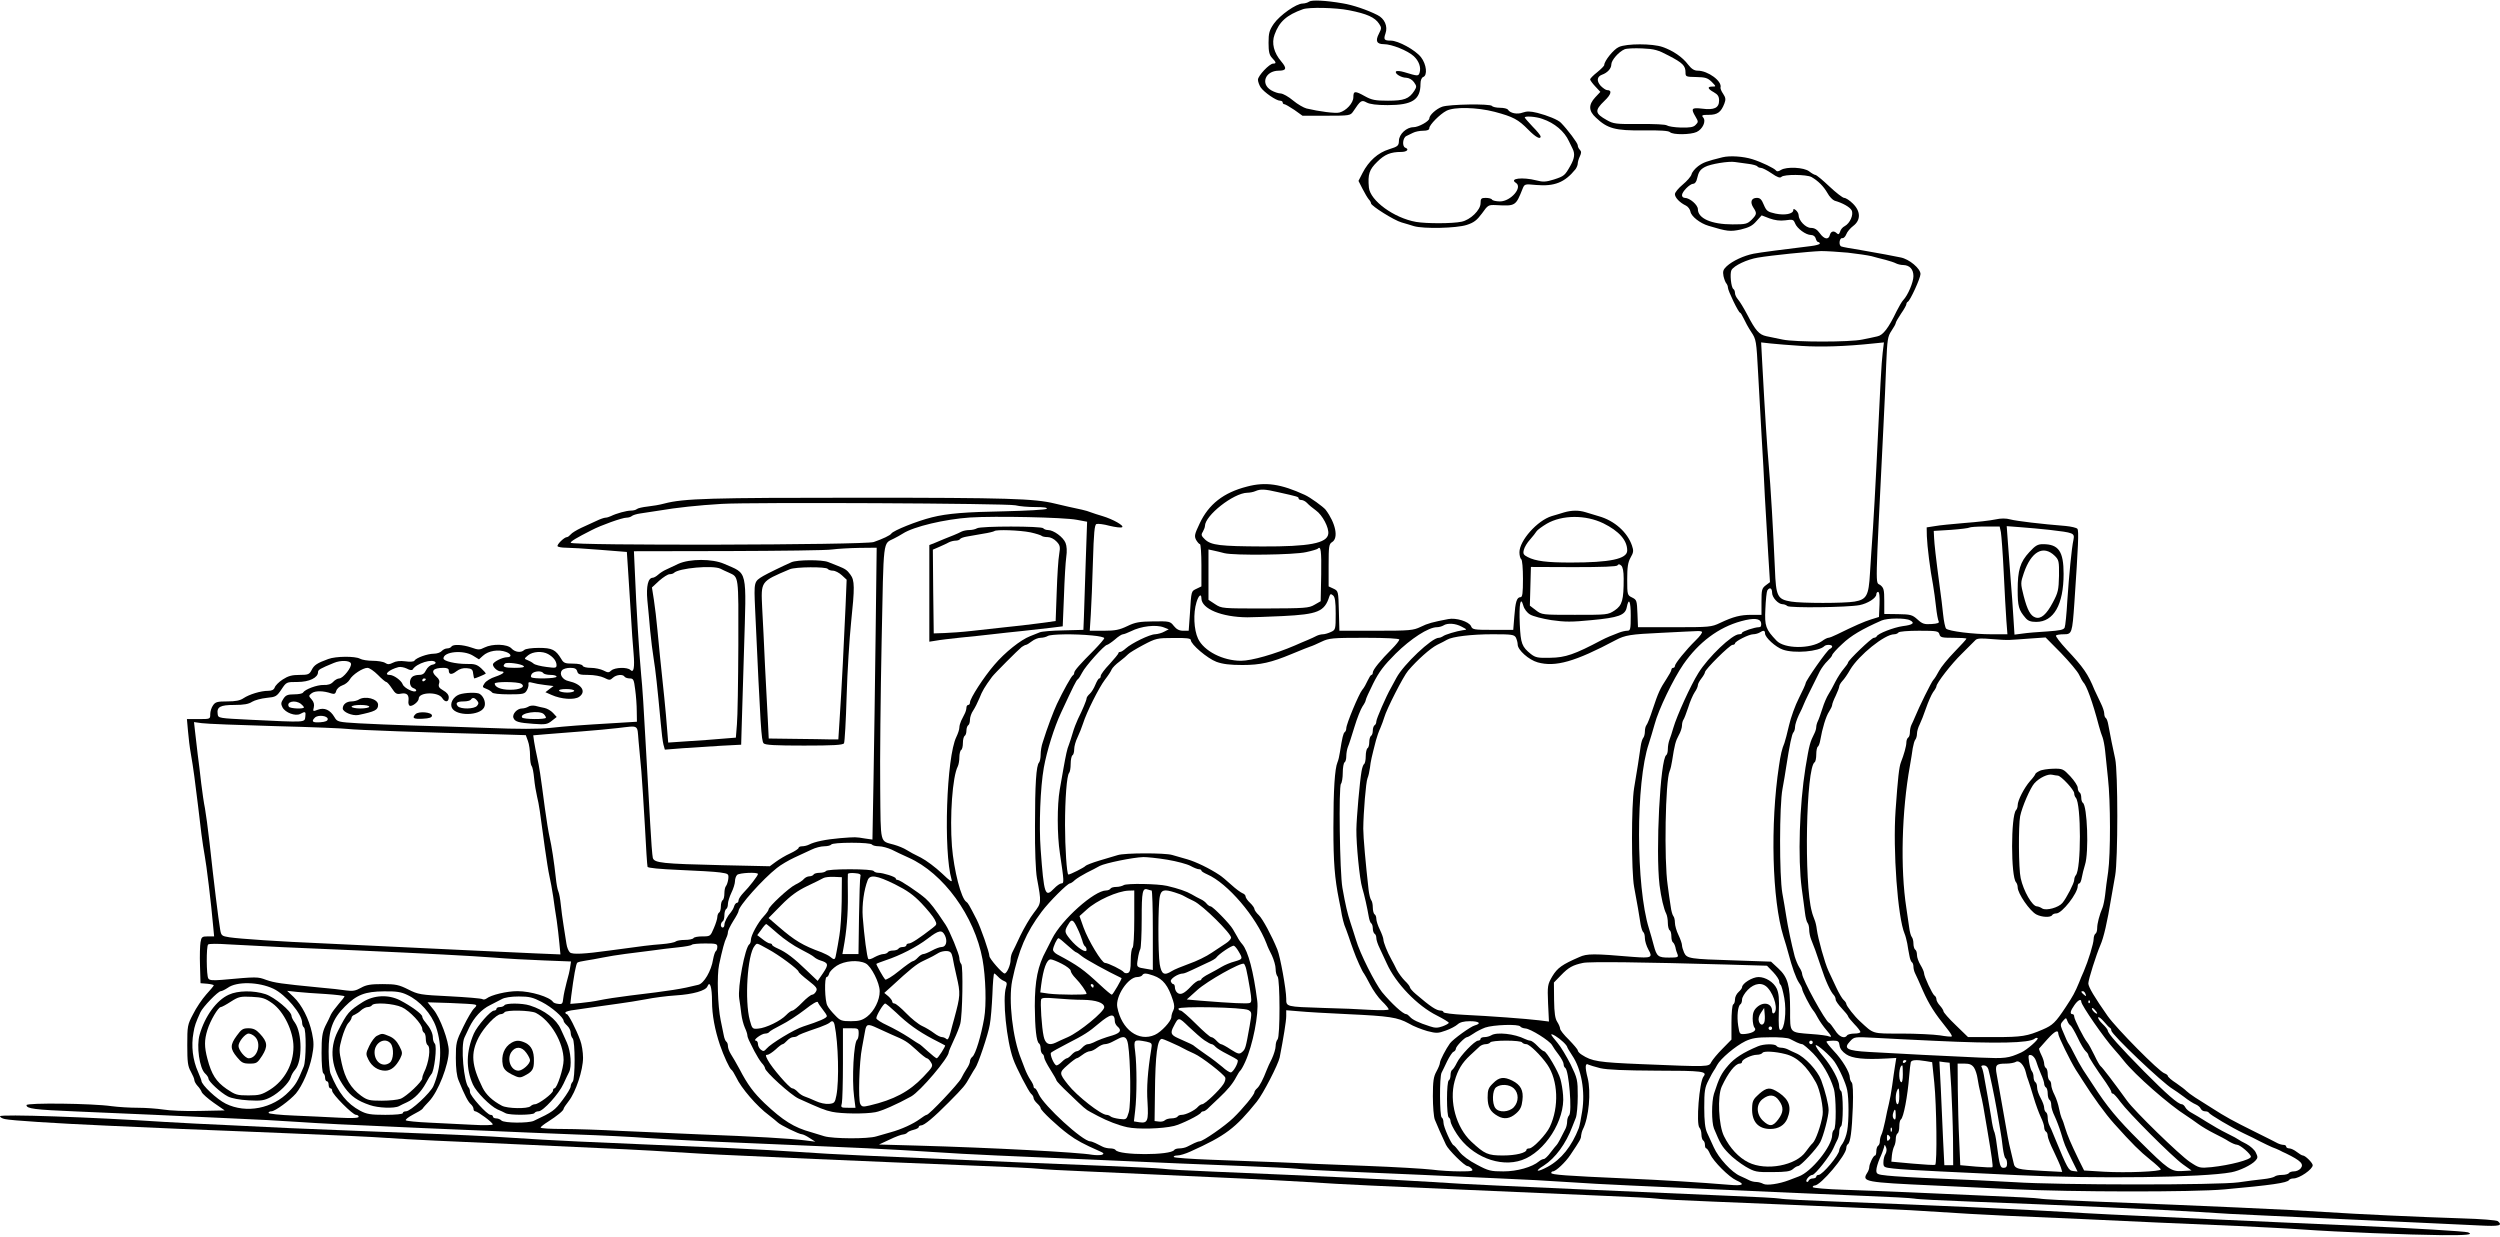<?xml version="1.0" standalone="no"?>
<!DOCTYPE svg PUBLIC "-//W3C//DTD SVG 20010904//EN"
 "http://www.w3.org/TR/2001/REC-SVG-20010904/DTD/svg10.dtd">
<svg version="1.0" xmlns="http://www.w3.org/2000/svg"
 width="1415pt" height="700pt" viewBox="0 0 1415 700"
 preserveAspectRatio="xMidYMid meet">
<g transform="translate(0,700) scale(0.1,-0.1)"
fill="#000000" stroke="none">
<path d="M7410 6991 c-8 -6 -25 -11 -37 -11 -36 0 -129 -66 -163 -114 -26 -38
-30 -54 -30 -108 0 -50 4 -69 20 -86 24 -25 25 -32 6 -32 -21 0 -86 -69 -86
-91 0 -11 7 -30 15 -43 19 -28 88 -76 110 -76 8 0 15 -4 15 -10 0 -5 4 -10 10
-10 5 0 30 -15 56 -32 l46 -33 135 0 c133 0 136 1 152 24 42 63 47 67 76 51
18 -10 58 -15 119 -15 139 0 186 30 186 120 0 20 6 35 15 39 26 9 19 72 -12
112 -32 41 -129 94 -171 94 -38 0 -42 6 -30 41 14 40 -5 84 -46 104 -57 29
-140 57 -196 66 -98 17 -175 20 -190 10z m225 -49 c102 -20 147 -40 171 -77
14 -21 14 -26 -1 -55 -22 -42 -13 -60 28 -60 44 0 134 -36 169 -68 29 -27 42
-63 33 -93 -7 -21 -9 -21 -88 3 -20 6 -40 8 -45 4 -11 -11 28 -36 57 -36 16
-1 33 -10 44 -25 16 -23 16 -26 2 -49 -30 -46 -58 -56 -149 -56 -72 0 -92 4
-130 25 -57 32 -66 31 -66 -5 0 -33 -40 -77 -79 -87 -23 -6 -115 6 -186 23
-16 4 -51 24 -76 45 -26 22 -57 39 -70 40 -13 0 -37 8 -54 18 -62 36 -34 110
42 111 44 0 48 13 15 52 -42 49 -56 104 -38 152 26 73 68 111 161 144 34 12
186 9 260 -6z"/>
<path d="M9163 6734 c-29 -12 -83 -79 -83 -102 0 -5 -18 -23 -40 -41 -22 -17
-40 -36 -40 -40 0 -5 13 -23 29 -40 l29 -31 -29 -31 c-39 -42 -38 -77 4 -115
65 -62 110 -74 267 -72 97 1 144 -2 152 -10 16 -16 117 -15 151 1 34 16 55 61
37 82 -11 13 -6 15 32 15 49 0 69 15 88 64 9 23 7 34 -7 55 -10 14 -16 30 -15
35 11 36 -71 96 -129 96 -20 0 -35 10 -54 34 -32 43 -87 80 -145 100 -57 20
-203 20 -247 0z m282 -49 c79 -41 95 -57 95 -95 0 -24 2 -25 61 -26 51 -1 64
-5 87 -27 26 -27 26 -27 4 -27 -30 0 -28 -12 8 -32 23 -13 30 -24 30 -47 0
-42 -28 -55 -96 -46 -60 7 -65 1 -37 -46 16 -27 16 -30 0 -46 -12 -13 -32 -16
-83 -15 -37 1 -72 7 -79 12 -7 6 -73 9 -156 8 -133 -1 -147 1 -184 22 -68 38
-71 54 -14 109 39 37 45 61 15 61 -7 0 -23 11 -36 24 -24 27 -22 52 7 63 31
11 53 35 53 58 0 24 42 72 75 86 11 5 56 7 100 5 69 -3 90 -9 150 -41z"/>
<path d="M8163 6396 c-34 -12 -73 -48 -73 -66 0 -16 -61 -50 -90 -50 -39 0
-81 -39 -82 -76 -1 -29 -5 -33 -56 -49 -62 -19 -115 -66 -150 -134 l-23 -45
23 -45 c13 -26 29 -52 35 -59 7 -7 13 -18 13 -23 0 -14 130 -96 173 -108 20
-6 52 -15 70 -21 55 -16 241 -12 299 7 40 13 57 26 86 65 34 48 36 49 81 47
109 -6 110 -5 149 93 11 27 13 27 76 21 104 -9 163 14 224 90 6 9 12 23 12 31
0 8 5 27 12 41 9 19 9 28 0 37 -7 7 -12 18 -12 26 0 12 -57 88 -95 127 -16 17
-75 41 -133 56 -41 10 -60 10 -83 2 -31 -12 -71 -4 -84 16 -3 6 -24 11 -45 11
-21 0 -42 5 -45 10 -9 14 -242 10 -282 -4z m297 -29 c105 -28 133 -43 190
-101 41 -42 70 -58 70 -38 0 5 -20 30 -45 55 -25 26 -45 50 -45 52 0 10 66 5
100 -8 69 -23 125 -71 150 -126 7 -14 16 -34 21 -43 14 -28 11 -54 -12 -95
-32 -57 -36 -60 -94 -79 -45 -14 -62 -15 -99 -5 -79 20 -156 11 -116 -14 40
-25 -29 -105 -90 -105 -22 0 -42 5 -45 10 -3 6 -19 10 -36 10 -25 0 -29 -4
-29 -30 0 -39 -58 -95 -108 -105 -53 -11 -198 -11 -257 -1 -125 22 -259 120
-267 194 -7 76 2 102 47 146 42 42 76 56 136 56 32 0 47 15 23 24 -19 7 -15
56 6 66 8 4 25 12 37 18 13 7 39 12 58 12 24 0 35 5 35 15 0 18 60 79 97 98
44 23 173 20 273 -6z"/>
<path d="M9750 6110 c-92 -23 -109 -29 -139 -51 -17 -13 -34 -33 -37 -46 -3
-12 -26 -38 -50 -58 -24 -20 -44 -44 -44 -54 0 -19 27 -48 63 -65 12 -6 23
-22 25 -34 4 -26 54 -66 102 -80 106 -32 122 -34 183 -21 45 11 66 21 88 47
l30 33 44 -17 c31 -11 59 -15 90 -11 42 6 46 5 55 -17 11 -29 61 -66 90 -66
13 0 24 -8 27 -20 3 -11 9 -20 14 -20 5 0 9 -4 9 -9 0 -4 -24 -11 -52 -14
-133 -16 -296 -37 -323 -43 -55 -11 -118 -40 -152 -71 -20 -19 -23 -29 -18
-56 4 -17 11 -36 16 -41 5 -6 9 -16 9 -24 0 -17 60 -142 69 -142 3 0 12 -15
20 -32 8 -18 27 -53 43 -77 28 -42 29 -48 39 -235 6 -105 15 -267 20 -361 6
-93 14 -244 18 -335 5 -91 14 -237 19 -325 l10 -160 -24 -18 c-22 -17 -24 -26
-24 -93 l0 -74 -57 0 c-62 0 -102 -10 -178 -46 -48 -23 -60 -24 -257 -24
l-207 0 -3 77 c-3 74 -4 78 -30 91 -27 13 -28 15 -28 102 0 70 4 97 19 124 17
29 18 39 8 68 -26 76 -99 141 -187 166 -25 8 -59 18 -76 23 -39 12 -79 11
-121 -1 -18 -6 -50 -15 -70 -21 -82 -25 -183 -139 -183 -205 0 -18 5 -36 10
-39 6 -3 10 -52 10 -111 0 -82 -3 -104 -14 -104 -21 0 -29 -27 -35 -110 l-6
-75 -115 0 c-107 0 -116 1 -124 21 -12 26 -85 49 -129 40 -88 -17 -116 -24
-156 -44 -42 -20 -60 -22 -253 -22 l-207 0 -3 112 c-3 112 -3 113 -30 126
l-28 13 0 119 c0 109 2 121 20 132 37 23 20 107 -37 183 -14 17 -87 70 -118
84 -135 62 -222 75 -327 47 -133 -34 -217 -100 -268 -209 -29 -61 -31 -71 -20
-93 8 -13 17 -24 22 -24 4 0 8 -54 8 -119 l0 -120 -27 -13 c-31 -15 -30 -9
-38 -140 l-7 -98 -31 0 c-22 0 -38 8 -53 27 -21 27 -25 27 -116 26 -79 -1
-103 -5 -148 -27 -44 -21 -68 -26 -133 -26 l-79 0 6 93 c3 50 9 185 12 299 5
164 9 208 20 212 8 3 41 -1 74 -10 33 -8 65 -12 71 -8 14 8 -51 45 -111 63
-25 7 -54 17 -65 21 -11 5 -33 11 -50 15 -53 11 -109 24 -155 35 -114 28 -266
33 -1105 33 -844 0 -995 -4 -1105 -33 -25 -7 -67 -14 -95 -17 -27 -3 -54 -9
-60 -14 -5 -5 -20 -9 -34 -9 -25 0 -83 -16 -113 -31 -10 -5 -24 -9 -31 -9 -7
0 -31 -8 -53 -19 -21 -10 -60 -28 -85 -39 -25 -12 -52 -28 -59 -37 -7 -8 -16
-15 -21 -15 -15 0 -59 -43 -53 -52 3 -4 24 -8 47 -8 23 0 110 -5 194 -12 l151
-12 6 -90 c3 -50 10 -163 16 -251 5 -88 12 -193 16 -232 7 -81 1 -114 -18 -95
-17 17 -88 15 -108 -3 -14 -13 -19 -13 -44 0 -16 8 -48 15 -71 15 -25 0 -45 5
-47 12 -3 7 -25 12 -55 12 -44 0 -53 3 -66 26 -32 53 -52 63 -127 63 -40 0
-76 -5 -83 -12 -17 -17 -52 -13 -72 9 -23 25 -107 28 -153 5 -27 -14 -35 -14
-74 0 -50 17 -104 20 -113 5 -3 -5 -14 -10 -24 -10 -10 0 -24 -7 -31 -15 -7
-8 -27 -15 -45 -15 -35 0 -100 -23 -110 -40 -3 -5 -25 -7 -51 -3 -29 4 -54 1
-70 -8 -20 -10 -29 -11 -44 -1 -11 7 -43 12 -71 12 -27 0 -60 5 -72 12 -28 15
-137 14 -179 -2 -63 -23 -80 -34 -94 -62 -13 -25 -19 -28 -69 -28 -43 0 -64
-6 -95 -26 -22 -14 -42 -35 -45 -45 -5 -13 -16 -19 -37 -19 -42 0 -107 -20
-140 -42 -19 -13 -45 -18 -91 -18 -57 0 -68 -3 -81 -22 -9 -12 -16 -35 -16
-50 0 -28 0 -28 -66 -28 l-66 0 6 -67 c3 -38 10 -95 16 -128 6 -33 15 -91 20
-130 13 -100 30 -238 40 -325 5 -41 14 -97 19 -125 9 -45 36 -265 48 -402 l5
-53 -36 0 c-32 0 -36 -3 -41 -33 -3 -17 -5 -77 -3 -132 l3 -100 38 -3 c20 -2
37 -6 37 -9 0 -3 -19 -26 -43 -52 -23 -26 -57 -76 -74 -111 -32 -60 -33 -68
-33 -176 0 -95 3 -119 20 -149 11 -20 20 -41 20 -48 0 -7 8 -22 18 -33 10 -10
21 -27 24 -36 4 -9 34 -36 68 -60 l62 -43 -144 -3 c-79 -2 -170 2 -204 8 -33
5 -98 10 -143 10 -45 0 -112 4 -149 9 -111 16 -482 20 -482 6 0 -20 43 -26
285 -36 127 -5 324 -14 440 -19 116 -5 311 -14 435 -20 124 -5 293 -14 375
-20 133 -9 251 -15 710 -35 66 -3 226 -10 355 -15 129 -6 357 -15 505 -21 149
-5 331 -14 405 -20 74 -5 239 -14 365 -20 127 -5 327 -14 445 -19 118 -5 314
-14 435 -19 121 -6 288 -15 370 -21 83 -6 247 -15 365 -20 118 -5 316 -14 440
-19 581 -26 683 -30 940 -40 151 -6 295 -13 320 -16 25 -4 149 -11 275 -16
127 -5 325 -14 440 -19 116 -6 311 -14 435 -20 124 -5 293 -14 375 -20 83 -6
247 -15 365 -20 118 -5 316 -14 440 -20 487 -22 654 -29 890 -39 135 -5 259
-12 275 -15 17 -4 161 -11 320 -17 529 -20 1112 -47 1295 -59 80 -6 246 -15
370 -20 124 -6 320 -15 435 -20 116 -5 311 -14 435 -20 124 -6 278 -13 343
-16 114 -6 134 -1 105 24 -7 6 -97 13 -203 16 -249 8 -594 24 -775 36 -186 13
-708 36 -1295 59 -159 6 -303 13 -320 17 -16 3 -140 10 -275 15 -135 6 -337
15 -450 20 -113 5 -285 12 -382 15 -98 3 -178 10 -178 15 0 5 5 9 11 9 34 0
179 172 179 212 0 9 4 19 9 22 14 9 23 73 28 210 3 83 0 133 -6 139 -6 6 -11
19 -11 28 0 30 -43 101 -91 151 -25 27 -43 50 -41 53 3 3 20 5 38 5 28 0 33
-4 36 -27 2 -18 15 -35 37 -50 35 -24 102 -31 230 -24 l54 3 -7 -44 c-4 -23
-11 -74 -16 -111 -5 -38 -14 -85 -19 -105 -5 -20 -15 -64 -21 -97 -7 -33 -16
-68 -21 -77 -5 -10 -9 -27 -9 -37 0 -11 -4 -23 -10 -26 -5 -3 -10 -17 -10 -31
0 -13 -3 -24 -7 -24 -10 0 -33 -49 -33 -67 0 -7 -5 -22 -12 -32 -31 -50 -14
-53 382 -71 102 -5 302 -14 445 -21 333 -16 1018 -17 1195 -1 265 24 356 37
366 53 3 5 14 9 25 9 34 0 109 52 109 75 0 13 -42 55 -56 55 -5 0 -20 9 -34
20 -14 11 -33 20 -42 20 -10 0 -18 5 -18 10 0 6 -7 10 -15 10 -8 0 -23 4 -33
9 -9 5 -66 34 -127 64 -127 63 -169 86 -245 135 -30 19 -73 46 -95 60 -22 14
-44 31 -50 37 -5 6 -31 26 -57 44 -27 17 -48 36 -48 41 0 5 -9 11 -19 15 -30
9 -273 255 -322 325 -73 104 -109 164 -109 184 0 21 45 163 68 216 19 43 39
129 62 270 5 30 15 87 22 125 16 89 16 588 0 660 -12 53 -29 138 -39 193 -3
18 -9 35 -14 38 -5 3 -9 14 -9 26 0 11 -9 37 -19 57 -10 20 -26 54 -36 76 -37
91 -63 128 -158 229 -37 40 -64 76 -60 79 3 4 23 7 44 7 46 0 48 5 60 178 22
325 26 408 17 419 -5 6 -35 13 -66 16 -139 11 -279 28 -313 37 -25 7 -53 7
-85 0 -27 -6 -105 -15 -174 -20 -69 -6 -145 -13 -170 -18 l-45 -7 1 -50 c2
-57 19 -193 35 -275 5 -30 13 -86 17 -125 4 -38 11 -75 15 -82 5 -8 -6 -13
-40 -15 -41 -3 -53 1 -80 26 -29 26 -39 29 -110 30 l-78 1 0 73 c0 65 -3 75
-23 91 -28 20 -29 -60 18 891 6 113 13 274 16 359 6 140 8 156 30 189 13 19
24 39 24 44 0 5 14 29 30 53 17 24 30 48 30 53 0 6 4 12 8 14 13 5 72 134 72
157 0 31 -64 85 -113 94 -23 4 -62 12 -87 17 -25 5 -88 16 -140 25 -52 8 -101
17 -108 20 -17 6 -11 51 6 47 7 -1 17 9 22 22 5 14 23 35 39 47 44 33 43 83
-2 127 -18 18 -40 32 -49 32 -8 0 -46 29 -84 65 -38 36 -73 65 -79 65 -5 0
-21 9 -35 20 -29 23 -128 28 -160 8 -14 -9 -23 -10 -28 -3 -8 12 -82 48 -134
64 -51 16 -126 21 -168 11z m143 -37 c26 -3 50 -10 53 -14 3 -5 12 -9 20 -9 9
0 36 -14 61 -31 33 -23 48 -28 56 -20 15 15 142 14 170 -1 38 -22 68 -52 90
-90 11 -21 30 -40 41 -44 46 -13 86 -36 96 -54 13 -24 -9 -74 -39 -90 -11 -5
-23 -19 -26 -31 -5 -15 -10 -18 -18 -10 -17 17 -34 13 -40 -9 -7 -29 -32 -25
-57 10 -15 21 -30 30 -50 30 -30 0 -70 42 -70 73 0 8 -7 20 -15 27 -11 9 -15
9 -15 1 0 -22 -48 -31 -101 -20 -45 10 -51 15 -66 50 -12 30 -21 39 -39 39
-32 0 -40 -24 -20 -55 21 -32 20 -38 -10 -69 -25 -24 -33 -26 -108 -26 -120 0
-196 34 -196 86 0 24 -46 64 -74 64 -9 0 -16 7 -16 15 0 20 45 65 64 65 9 0
18 12 21 28 9 39 17 52 45 67 31 17 136 34 170 28 14 -2 46 -6 73 -10z m565
-503 c53 -6 114 -15 135 -20 20 -6 56 -15 80 -21 23 -6 50 -15 59 -20 10 -5
28 -9 40 -9 37 -1 58 -24 58 -63 0 -34 -31 -108 -58 -136 -7 -7 -24 -36 -37
-62 -46 -96 -77 -137 -110 -143 -16 -4 -55 -12 -85 -18 -71 -15 -379 -15 -450
0 -30 6 -72 15 -92 19 -42 9 -61 31 -109 123 -19 36 -42 74 -51 84 -10 11 -18
28 -18 37 0 10 -4 20 -9 23 -13 8 -21 88 -11 107 14 26 89 61 150 71 76 13
294 35 358 37 29 0 96 -4 150 -9z m-261 -528 c110 -7 247 -3 407 14 l59 6 -7
-58 c-7 -56 -14 -190 -36 -654 -5 -107 -14 -260 -19 -340 -6 -80 -13 -194 -17
-255 -7 -127 -19 -148 -87 -160 -58 -10 -301 -10 -359 0 -78 13 -86 28 -92
185 -9 204 -24 471 -36 600 -9 105 -19 254 -36 569 l-6 113 53 -6 c30 -3 109
-10 176 -14z m-2962 -828 c112 -25 115 -26 115 -35 0 -5 7 -9 16 -9 9 0 24 -8
33 -18 9 -10 31 -28 49 -41 37 -26 75 -98 70 -133 -7 -53 -108 -72 -373 -71
-239 1 -289 7 -324 39 -22 21 -24 27 -13 44 6 11 12 26 12 33 0 59 161 186
239 188 14 0 35 4 46 9 30 13 52 12 130 -6z m-1488 -74 c23 -6 75 -10 114 -10
47 0 70 -3 63 -10 -5 -5 -111 -11 -239 -14 -220 -4 -322 -12 -410 -34 -85 -21
-219 -75 -230 -92 -6 -10 -48 -30 -100 -48 -50 -17 -1715 -21 -1715 -4 0 8 33
28 118 71 53 28 174 71 198 71 11 0 24 4 30 9 5 5 27 12 49 15 22 3 69 10 105
16 99 17 222 30 355 38 171 10 1611 3 1662 -8z m347 -82 l59 -11 -8 -231 c-4
-127 -9 -265 -10 -306 l-3 -75 -114 -3 c-62 -1 -122 -6 -133 -11 -11 -5 -36
-15 -55 -22 -52 -20 -142 -91 -202 -162 -59 -68 -138 -190 -138 -213 0 -8 -4
-14 -10 -14 -5 0 -10 -7 -10 -15 0 -8 -4 -24 -10 -35 -5 -11 -14 -29 -20 -40
-5 -11 -10 -28 -10 -38 0 -11 -8 -34 -17 -53 -56 -113 -74 -648 -27 -808 5
-18 -8 -9 -55 36 -35 33 -88 73 -119 89 -32 15 -68 35 -82 44 -14 9 -45 22
-70 29 -81 23 -75 -4 -78 317 -2 159 2 534 8 833 12 596 6 550 70 583 14 7 36
19 50 28 62 40 237 81 380 91 141 9 531 1 604 -13z m2981 -20 c89 -44 135 -96
135 -154 0 -48 -98 -68 -320 -68 -135 0 -199 8 -243 31 -24 12 -28 19 -22 41
3 14 19 41 35 58 16 18 32 39 37 47 4 7 31 27 58 43 87 50 219 51 320 2z
m2250 -50 c3 -18 11 -121 16 -228 5 -107 12 -230 15 -272 l6 -78 -91 0 c-100
0 -241 17 -256 32 -5 5 -13 41 -17 81 -4 40 -12 106 -18 147 -25 189 -31 248
-33 285 l-2 40 98 6 c54 4 101 10 104 13 4 3 43 6 89 6 l82 0 7 -32z m275 13
c137 -16 143 -18 136 -55 -11 -50 -25 -200 -35 -346 -4 -74 -11 -142 -15 -152
-6 -13 -27 -17 -99 -22 -51 -3 -113 -8 -139 -12 l-46 -6 -6 94 c-3 51 -10 152
-16 223 -5 72 -13 168 -16 214 l-6 83 78 -6 c44 -3 117 -10 164 -15z m-6644
-593 c-3 -271 -9 -643 -12 -827 l-6 -333 -42 6 c-55 9 -50 9 -141 2 -81 -7
-145 -20 -177 -37 -10 -5 -27 -9 -38 -9 -11 0 -20 -4 -20 -9 0 -5 -21 -19 -47
-31 -27 -12 -63 -34 -82 -48 l-34 -25 -271 6 c-341 8 -382 13 -391 41 -3 11
-10 100 -15 196 -6 96 -17 303 -26 460 -8 157 -19 328 -25 380 -11 116 -28
388 -35 568 l-6 132 534 1 c293 1 558 4 588 9 30 4 99 8 154 9 l98 1 -6 -492z
m2522 340 l-3 -151 -35 -20 c-32 -19 -53 -20 -280 -21 -244 0 -245 0 -282 24
l-38 25 0 143 0 142 28 -6 c15 -3 43 -10 62 -15 57 -14 396 -10 463 6 33 7 62
16 65 19 18 19 22 -10 20 -146z m1712 -23 c0 -122 -8 -151 -51 -180 -38 -25
-42 -25 -225 -25 -186 0 -187 0 -221 26 l-34 26 3 109 3 110 242 -1 c163 0
244 3 248 10 5 8 11 8 21 -1 9 -8 14 -32 14 -74z m840 -80 c0 -27 35 -65 60
-65 9 0 21 -5 26 -10 12 -12 341 -8 409 5 46 9 95 40 95 61 0 8 5 14 10 14 7
0 10 -26 8 -71 l-3 -71 -45 -14 c-41 -13 -91 -35 -193 -85 -22 -11 -43 -19
-49 -19 -5 0 -22 -8 -36 -19 -65 -45 -213 -44 -257 3 -61 64 -68 82 -63 179 2
51 7 98 11 105 13 20 27 14 27 -13z m-2470 -119 c0 -89 -1 -91 -27 -103 -15
-7 -35 -13 -45 -13 -10 0 -26 -4 -36 -9 -9 -5 -33 -16 -52 -24 -19 -8 -51 -21
-70 -30 -114 -49 -246 -87 -306 -87 -102 0 -210 55 -243 125 -24 51 -28 144
-9 206 12 40 28 52 28 22 1 -59 114 -106 260 -107 25 0 115 3 200 7 199 10
237 25 264 111 5 15 9 16 21 6 11 -9 15 -35 15 -104z m1100 -4 c16 -10 70 -24
121 -32 77 -11 115 -11 227 0 152 14 190 28 199 71 12 60 23 38 23 -45 0 -79
-2 -86 -20 -86 -10 0 -32 -5 -47 -11 -15 -6 -39 -16 -53 -21 -14 -6 -34 -15
-45 -21 -153 -81 -205 -99 -290 -100 -70 -2 -84 1 -110 21 -51 41 -58 59 -63
168 -5 114 4 163 20 106 5 -19 21 -40 38 -50z m1308 -49 c2 -16 -2 -23 -12
-23 -25 0 -96 -24 -96 -32 0 -5 -7 -8 -17 -8 -39 0 -174 -129 -230 -219 -44
-70 -122 -242 -142 -311 -7 -25 -17 -55 -22 -68 -5 -13 -9 -36 -9 -52 0 -16
-4 -31 -9 -34 -34 -22 -61 -543 -38 -736 9 -70 24 -135 38 -162 5 -10 9 -33 9
-52 0 -19 5 -38 10 -41 6 -3 10 -19 10 -35 0 -16 4 -31 9 -34 5 -3 11 -16 14
-28 2 -13 8 -31 12 -40 6 -16 1 -18 -48 -18 -62 0 -70 6 -87 70 -6 25 -19 68
-27 95 -74 238 -75 826 -1 1045 8 25 23 74 33 110 22 84 106 257 163 340 87
125 199 209 327 244 73 20 109 16 113 -11z m843 16 c29 -15 16 -26 -42 -33
-50 -7 -141 -42 -147 -58 -2 -4 -9 -8 -16 -8 -13 0 -146 -128 -146 -140 0 -4
-11 -20 -24 -35 -14 -16 -35 -49 -48 -74 -12 -25 -30 -57 -39 -71 -9 -14 -25
-50 -34 -80 -10 -30 -21 -63 -26 -72 -5 -10 -9 -25 -9 -33 0 -8 -4 -23 -9 -33
-27 -54 -30 -65 -52 -197 -34 -213 -44 -511 -21 -685 7 -47 14 -107 18 -135 3
-27 10 -54 15 -59 5 -6 9 -22 9 -38 0 -15 5 -40 11 -55 19 -48 26 -65 55 -153
26 -81 55 -144 75 -164 5 -6 9 -16 9 -24 0 -7 16 -30 35 -50 19 -20 35 -40 35
-44 0 -4 16 -24 35 -44 19 -19 35 -40 35 -45 0 -5 -15 -9 -34 -9 -19 0 -38 -5
-41 -10 -14 -22 -46 -9 -69 29 -14 21 -29 41 -34 42 -20 8 -151 246 -152 277
0 7 -7 24 -16 37 -9 14 -20 42 -26 62 -19 73 -39 169 -48 228 -5 33 -15 92
-22 130 -17 97 -17 498 1 590 7 39 17 95 21 125 19 123 32 186 41 195 5 5 9
19 9 31 0 12 10 42 21 66 12 23 25 52 29 63 7 18 30 65 90 185 10 19 30 46 44
59 14 14 26 28 26 33 0 5 25 34 57 63 49 47 112 84 223 133 32 14 136 15 161
1z m-2538 -36 c32 -17 32 -17 7 -20 -35 -5 -103 -25 -114 -35 -6 -4 -16 -8
-23 -8 -39 0 -199 -151 -239 -226 -11 -21 -26 -48 -32 -59 -26 -45 -82 -174
-82 -188 0 -9 -4 -19 -10 -22 -5 -3 -10 -17 -10 -30 0 -13 -4 -27 -10 -30 -5
-3 -10 -19 -10 -35 0 -16 -4 -32 -10 -35 -5 -3 -10 -24 -10 -45 0 -21 -4 -41
-9 -44 -5 -3 -12 -23 -15 -43 -10 -57 -28 -260 -29 -328 -1 -82 18 -281 33
-330 13 -43 28 -111 37 -163 3 -18 9 -35 14 -38 5 -3 9 -16 9 -29 0 -13 5 -27
10 -30 6 -3 10 -14 10 -25 0 -10 8 -35 19 -57 10 -21 28 -60 40 -86 50 -112
173 -240 284 -295 37 -19 67 -37 67 -41 0 -4 -16 -13 -35 -20 -28 -10 -43 -10
-72 0 -63 20 -100 38 -113 54 -7 8 -16 15 -21 15 -18 0 -83 60 -137 125 -39
49 -125 219 -147 295 -9 30 -24 75 -32 100 -16 48 -28 98 -45 195 -15 85 -22
575 -8 589 5 5 10 34 10 62 0 29 5 56 10 59 6 3 10 19 10 35 0 16 4 39 9 52 6
13 22 64 37 113 15 50 36 102 46 117 10 14 18 30 18 35 0 6 19 48 42 94 33 66
60 102 127 169 86 85 186 150 234 150 12 0 29 5 37 10 23 15 68 12 103 -7z
m-1686 -4 l28 -11 -25 -13 c-14 -8 -37 -14 -52 -15 -30 0 -134 -51 -166 -80
-12 -11 -26 -20 -32 -20 -5 0 -10 -3 -10 -7 0 -5 -23 -32 -50 -62 -28 -29 -50
-59 -50 -67 0 -8 -4 -14 -8 -14 -5 0 -14 -16 -22 -35 -8 -20 -22 -43 -32 -52
-10 -9 -18 -20 -18 -26 0 -10 -23 -65 -49 -117 -9 -19 -23 -55 -30 -80 -7 -25
-17 -54 -21 -65 -10 -23 -17 -57 -31 -135 -5 -30 -15 -84 -21 -120 -15 -87
-15 -256 1 -360 24 -159 24 -170 9 -170 -8 0 -27 -13 -43 -30 -50 -52 -56 -35
-75 223 -10 136 -2 350 18 462 17 95 59 229 97 310 72 155 87 185 95 190 5 3
16 20 25 38 17 35 126 157 141 157 5 1 25 14 44 30 19 17 39 30 46 30 6 0 26
8 45 17 57 29 142 39 186 22z m3046 -25 c4 -4 -12 -26 -36 -49 -55 -54 -117
-131 -117 -144 0 -6 -4 -11 -10 -11 -5 0 -10 -5 -10 -11 0 -6 -13 -29 -28 -52
-36 -55 -46 -76 -78 -172 -14 -44 -30 -84 -35 -89 -5 -6 -9 -22 -9 -36 0 -14
-4 -30 -9 -36 -5 -5 -12 -27 -15 -49 -7 -52 -21 -141 -37 -235 -16 -97 -16
-473 0 -560 16 -85 30 -166 37 -213 4 -20 10 -40 15 -43 5 -3 9 -18 9 -34 0
-16 9 -45 20 -65 26 -45 17 -49 -88 -41 -222 19 -260 19 -303 -1 -97 -42 -124
-61 -153 -109 -27 -47 -28 -53 -24 -153 l5 -103 -56 7 c-74 9 -278 24 -423 31
-65 3 -118 10 -118 15 0 5 -7 9 -15 9 -25 0 -58 22 -142 94 -18 15 -33 33 -33
38 0 5 -13 22 -28 36 -15 15 -36 43 -46 62 -9 19 -23 46 -31 60 -23 41 -45 97
-45 112 0 8 -9 33 -20 56 -11 22 -20 50 -20 61 0 11 -4 23 -10 26 -5 3 -10 21
-10 39 0 17 -4 36 -9 41 -5 6 -12 33 -15 60 -16 143 -30 296 -30 345 1 92 15
264 24 285 5 11 11 38 14 60 4 37 9 58 34 155 5 19 16 51 25 70 8 19 18 46 22
60 12 44 108 233 135 264 52 61 125 126 164 146 23 11 48 24 56 29 30 18 139
31 258 31 110 0 122 -2 132 -19 5 -11 10 -28 10 -39 0 -31 63 -87 113 -101
100 -28 211 3 442 126 53 28 83 33 255 41 102 5 194 10 206 10 11 1 24 -1 27
-4z m357 -9 c0 -23 60 -78 101 -92 64 -23 205 -11 235 20 10 10 44 9 44 -2 0
-5 -6 -11 -13 -14 -15 -5 -137 -180 -137 -194 0 -5 -17 -43 -38 -84 -21 -41
-46 -110 -56 -154 -10 -44 -22 -89 -26 -100 -14 -33 -22 -67 -31 -130 -50
-330 -39 -758 25 -965 10 -30 22 -73 28 -95 21 -80 43 -141 60 -167 10 -14 18
-30 18 -35 0 -13 45 -100 62 -121 8 -9 20 -30 28 -45 8 -15 30 -47 49 -69 26
-30 31 -40 16 -35 -10 5 -55 11 -100 14 -129 10 -123 3 -123 135 0 141 -13
187 -67 237 l-41 38 -205 7 c-256 8 -271 10 -287 44 -6 14 -12 33 -12 42 0 9
-9 35 -20 58 -11 22 -20 54 -20 70 0 15 -4 32 -9 37 -5 6 -12 30 -15 55 -4 25
-12 79 -17 120 -21 142 -13 591 11 645 5 11 11 37 14 58 14 91 20 113 37 144
11 19 19 44 19 56 0 13 4 27 8 33 4 5 16 36 27 69 10 33 27 72 37 87 10 14 18
32 18 40 0 7 9 24 20 38 11 14 20 30 20 35 0 16 141 155 156 155 8 0 14 4 14
8 0 12 79 52 103 52 12 0 29 5 37 10 21 14 30 12 30 -5z m987 -5 c5 -18 14
-20 79 -20 41 0 74 -2 74 -5 0 -3 -30 -36 -68 -75 -37 -38 -76 -86 -87 -107
-11 -21 -25 -44 -32 -51 -11 -11 -82 -155 -105 -212 -6 -14 -14 -33 -19 -42
-5 -10 -9 -29 -9 -42 0 -14 -4 -28 -10 -31 -5 -3 -10 -16 -10 -27 0 -21 -14
-70 -31 -113 -10 -26 -17 -86 -30 -270 -16 -227 12 -608 51 -700 5 -11 11 -36
15 -55 3 -19 8 -50 12 -68 3 -18 9 -35 14 -38 5 -3 9 -14 9 -25 0 -10 4 -27 9
-37 5 -9 25 -54 45 -100 35 -78 65 -126 137 -215 17 -21 29 -40 26 -43 -2 -3
-33 0 -68 6 -35 5 -133 10 -218 10 -168 0 -154 -4 -234 70 -29 26 -77 87 -77
98 0 5 -7 15 -15 22 -8 7 -26 37 -41 69 -14 31 -35 74 -45 96 -21 45 -59 182
-66 235 -2 19 -8 44 -13 55 -4 11 -12 31 -15 45 -45 159 -33 816 16 846 5 3 9
23 9 44 0 21 4 41 9 44 5 3 11 20 14 38 11 64 32 135 50 161 9 14 17 31 17 37
0 6 9 30 20 52 11 23 20 47 20 53 0 6 8 20 18 31 10 10 30 39 44 64 49 82 195
200 249 200 10 0 21 5 24 10 4 6 54 10 117 10 101 0 110 -2 115 -20z m-4794
-7 c37 -3 67 -10 67 -15 0 -5 -26 -35 -57 -67 -79 -79 -113 -117 -113 -129 0
-6 -3 -12 -7 -14 -8 -3 -56 -89 -91 -163 -18 -38 -55 -135 -80 -216 -7 -19
-12 -51 -12 -70 0 -19 -4 -39 -9 -45 -16 -16 -23 -123 -23 -359 -1 -134 4
-257 11 -295 26 -141 26 -140 -17 -196 -22 -28 -56 -87 -77 -130 -20 -43 -41
-87 -46 -96 -5 -10 -9 -28 -9 -41 0 -28 -21 -77 -34 -77 -13 0 -85 83 -86 98
0 22 -50 164 -72 207 -44 86 -50 95 -58 100 -30 18 -71 179 -82 315 -13 169 3
395 33 452 5 10 9 33 9 52 0 19 5 38 10 41 6 3 10 21 10 40 0 19 5 37 10 40 6
3 10 17 10 30 0 13 5 27 10 30 6 3 10 18 10 32 0 13 8 37 18 51 10 15 26 47
36 71 15 39 29 63 71 120 13 18 147 152 168 169 9 6 20 12 24 12 4 0 19 9 33
20 14 11 36 20 50 20 14 0 32 5 40 10 17 11 152 13 253 3z m557 -26 c0 -24 94
-104 145 -123 36 -13 76 -18 147 -18 102 0 163 14 278 62 75 31 86 35 105 42
11 3 40 16 65 28 42 20 60 22 243 22 127 0 197 -4 197 -10 0 -6 -19 -30 -42
-53 -64 -64 -108 -118 -108 -134 0 -7 -3 -13 -8 -13 -4 0 -13 -15 -21 -32 -8
-18 -21 -42 -31 -53 -19 -23 -90 -193 -90 -217 0 -9 -4 -19 -9 -22 -8 -6 -14
-30 -27 -113 -3 -21 -9 -47 -14 -58 -15 -35 -23 -154 -23 -370 0 -196 7 -285
32 -410 6 -27 13 -66 16 -85 4 -19 10 -44 14 -55 5 -11 15 -40 24 -65 8 -25
21 -61 28 -80 14 -41 51 -123 59 -130 3 -3 18 -31 35 -63 16 -31 46 -74 67
-94 21 -20 38 -41 38 -46 0 -5 -45 -6 -102 -3 -57 4 -177 9 -268 11 -213 7
-210 6 -210 53 0 51 -34 238 -50 277 -32 79 -84 175 -105 195 -14 13 -25 29
-25 35 0 6 -11 22 -25 35 -14 13 -25 29 -25 36 0 7 -8 15 -17 18 -10 4 -39 25
-65 49 -25 23 -54 47 -65 54 -57 38 -134 75 -182 89 -31 9 -70 20 -87 25 -40
12 -269 12 -308 -1 -17 -5 -64 -19 -104 -31 -40 -12 -75 -26 -78 -30 -5 -8
-86 -49 -97 -49 -9 0 -19 155 -19 280 0 148 10 281 23 295 5 5 9 28 9 51 0 24
5 46 10 49 6 3 10 19 10 35 0 15 8 45 19 67 10 21 24 56 31 78 20 64 90 203
124 248 18 23 35 49 38 58 4 9 24 30 45 45 21 16 43 35 48 41 6 7 44 30 85 52
72 38 79 40 173 40 73 1 97 -2 97 -12z m4635 1 c17 1 69 4 117 8 l86 6 87 -88
c47 -49 94 -104 103 -124 9 -19 19 -37 22 -40 19 -17 54 -112 90 -250 7 -25
16 -54 21 -65 4 -11 11 -45 14 -75 3 -30 10 -100 16 -155 15 -131 15 -429 1
-530 -7 -44 -14 -102 -17 -130 -3 -27 -10 -59 -14 -70 -19 -45 -31 -93 -31
-118 0 -14 -4 -29 -10 -32 -5 -3 -10 -17 -10 -29 0 -26 -31 -126 -56 -184 -9
-20 -21 -48 -26 -62 -24 -58 -35 -78 -76 -140 -58 -88 -74 -103 -130 -127 -88
-38 -118 -43 -271 -43 l-152 0 -69 67 c-39 37 -70 73 -70 79 0 5 -9 20 -20 32
-11 12 -20 28 -20 36 0 8 -5 18 -11 21 -12 8 -59 108 -59 127 0 7 -9 28 -20
46 -11 18 -20 43 -20 57 0 13 -4 27 -10 30 -5 3 -10 19 -10 34 0 15 -4 31 -9
37 -5 5 -12 29 -15 54 -4 25 -11 74 -16 110 -35 225 -26 550 20 805 6 33 13
78 16 100 4 22 10 44 15 49 5 6 9 21 9 33 0 13 7 37 15 52 8 16 24 57 36 92
12 35 30 76 40 91 11 14 19 29 19 33 0 18 85 128 144 185 36 36 71 71 78 78
10 9 33 10 88 5 41 -4 89 -6 105 -5z m-8511 -68 c31 -11 34 -30 6 -30 -27 0
-80 -27 -80 -41 0 -16 26 -39 44 -39 31 0 15 -15 -30 -30 -26 -8 -53 -25 -61
-37 -14 -21 -14 -23 10 -32 14 -5 28 -15 32 -20 3 -7 43 -11 95 -11 82 0 90 2
102 23 7 12 11 28 9 36 -2 10 4 12 21 7 13 -4 45 -10 72 -13 l49 -6 -23 -17
-23 -18 34 -15 c55 -25 130 -30 157 -11 43 30 13 73 -60 89 -34 7 -55 40 -37
61 6 8 27 14 46 14 26 0 36 -5 40 -20 5 -17 14 -20 63 -20 32 0 71 -7 89 -16
30 -15 34 -15 50 0 20 18 57 21 66 6 3 -5 17 -10 29 -10 21 0 24 -6 31 -62 5
-35 9 -90 9 -123 l1 -60 -115 -7 c-204 -12 -283 -18 -377 -28 -62 -7 -181 -7
-355 0 -145 5 -339 12 -433 14 -93 3 -225 8 -293 12 -120 7 -123 8 -139 35
-24 41 -57 56 -94 42 -28 -11 -29 -10 -23 13 4 17 0 31 -12 45 -18 20 -18 21
1 36 20 14 65 14 111 -2 16 -5 23 -2 27 14 3 12 18 26 35 32 16 5 34 20 41 32
15 28 74 67 101 67 11 0 37 -18 59 -40 21 -22 43 -40 47 -40 5 0 19 -16 32
-36 20 -31 28 -35 52 -30 33 6 46 -7 42 -41 -2 -11 1 -24 6 -27 13 -8 52 22
52 40 0 37 110 40 133 3 16 -26 37 -24 37 4 0 14 -11 28 -31 39 -24 14 -29 22
-24 39 5 14 0 26 -14 38 -36 32 -21 51 40 51 19 0 29 -5 29 -14 0 -25 16 -27
44 -5 17 13 37 19 58 17 28 -2 34 -8 36 -30 2 -16 5 -28 7 -28 5 0 58 22 64
27 2 2 -9 15 -24 29 -25 23 -38 27 -85 26 -61 0 -130 16 -130 31 0 39 112 50
167 16 l34 -21 22 20 c31 29 89 38 131 22z m238 -12 c30 -17 47 -39 48 -62 0
-17 -5 -18 -57 -11 -32 4 -65 12 -73 19 -8 7 -24 16 -35 20 -19 7 -19 8 4 27
27 22 81 25 113 7z m-1116 -53 c8 -19 -44 -85 -66 -85 -9 0 -25 -9 -34 -19
-13 -14 -30 -19 -55 -18 -36 1 -104 -24 -116 -43 -3 -6 -26 -10 -50 -10 -37 0
-48 -5 -61 -25 -14 -21 -15 -30 -5 -49 16 -30 73 -51 100 -37 29 16 33 14 29
-16 -4 -33 5 -32 -308 -17 -183 9 -185 9 -188 32 -6 41 14 52 95 52 53 0 81 5
100 18 15 9 52 19 82 22 52 5 57 8 84 48 28 42 28 42 91 42 66 0 116 24 116
56 0 13 12 20 90 52 38 16 90 14 96 -3z m479 6 c3 -5 -5 -11 -17 -13 -13 -2
-28 -15 -36 -30 -10 -21 -20 -28 -41 -28 -15 0 -32 -5 -39 -12 -19 -19 -14
-56 8 -63 11 -4 18 -10 15 -15 -8 -14 -68 15 -76 37 -8 22 -51 53 -74 53 -36
0 -3 30 50 44 11 3 32 -1 47 -8 18 -10 30 -11 34 -5 21 35 114 63 129 40z
m499 -21 c7 -7 -11 -10 -52 -10 -58 0 -72 6 -54 24 9 10 93 -1 106 -14z m111
-40 c3 -5 22 -10 41 -10 19 0 34 -4 34 -10 0 -11 -133 -14 -143 -3 -4 3 -2 12
4 20 13 15 55 18 64 3z m-665 -34 c0 -3 -4 -8 -10 -11 -5 -3 -10 -1 -10 4 0 6
5 11 10 11 6 0 10 -2 10 -4z m540 -26 c27 -17 -6 -35 -65 -34 -50 0 -85 15
-85 35 0 12 131 11 150 -1z m300 -40 c0 -5 -18 -10 -39 -10 -22 0 -43 5 -46
10 -4 6 12 10 39 10 25 0 46 -4 46 -10z m-1547 -74 c9 -7 17 -16 17 -20 0 -10
-78 -7 -85 4 -17 28 35 41 68 16z m152 -86 c0 -10 -13 -16 -42 -18 -44 -3 -53
4 -31 26 18 18 73 11 73 -8z m-295 -40 c206 -5 391 -13 410 -16 32 -5 430 -20
841 -30 l165 -5 12 -33 c7 -18 12 -55 12 -82 0 -28 4 -54 9 -59 5 -6 11 -37
14 -70 3 -33 11 -80 17 -105 11 -45 15 -73 44 -290 9 -63 20 -135 26 -160 6
-25 15 -76 21 -115 5 -38 14 -99 20 -135 5 -36 12 -94 15 -129 l6 -63 -144 6
c-78 4 -235 11 -348 16 -206 10 -460 22 -840 40 -261 11 -482 26 -542 35 -43
7 -46 9 -52 44 -10 59 -36 269 -60 491 -9 80 -21 168 -26 195 -6 28 -15 91
-21 140 -6 50 -14 124 -20 165 -5 41 -12 99 -15 129 l-6 54 43 -6 c24 -4 213
-11 419 -17z m2054 -82 c4 -46 11 -123 16 -173 4 -49 13 -189 20 -310 6 -121
13 -225 15 -231 2 -7 68 -13 182 -18 98 -4 201 -10 228 -14 48 -7 50 -8 47
-37 -2 -16 -8 -34 -13 -40 -5 -5 -9 -24 -9 -41 0 -18 -4 -36 -10 -39 -5 -3
-10 -19 -10 -35 0 -16 -4 -32 -10 -35 -5 -3 -10 -15 -10 -25 0 -10 -9 -39 -20
-64 -19 -45 -20 -46 -64 -46 -25 0 -48 -4 -51 -10 -3 -5 -25 -10 -49 -10 -23
0 -46 -4 -52 -9 -5 -5 -40 -12 -79 -15 -65 -5 -98 -9 -295 -36 -144 -20 -210
-23 -224 -11 -8 7 -17 28 -20 49 -3 20 -10 66 -16 102 -6 36 -13 90 -16 120
-3 30 -9 64 -14 75 -5 11 -11 45 -14 75 -10 92 -24 183 -35 230 -6 25 -18 99
-27 165 -25 191 -32 237 -44 290 -6 28 -14 66 -17 87 l-5 36 69 6 c37 3 129
10 203 16 74 6 167 14 205 19 124 14 111 22 119 -71z m1321 -588 c3 -5 21 -10
40 -10 18 0 50 -9 72 -19 21 -11 64 -31 95 -45 198 -88 374 -331 419 -576 18
-100 23 -257 9 -335 -17 -97 -48 -201 -66 -216 -8 -6 -14 -18 -14 -26 0 -8 -8
-27 -18 -41 -10 -15 -24 -40 -32 -56 -16 -31 -181 -206 -195 -206 -4 0 -22
-11 -39 -24 -37 -27 -103 -58 -166 -75 -25 -7 -61 -17 -80 -23 -47 -15 -245
-14 -295 1 -22 7 -56 17 -75 23 -95 26 -158 65 -263 164 -61 59 -95 103 -142
194 -17 31 -38 68 -48 83 -9 14 -17 35 -17 46 0 11 -4 22 -9 25 -5 3 -12 20
-15 38 -4 18 -11 56 -17 83 -17 82 -22 255 -9 315 18 84 31 133 41 152 5 10 9
24 9 33 0 8 14 36 30 62 17 26 30 51 30 56 0 28 137 181 217 244 22 18 67 44
99 59 33 15 76 35 97 45 22 11 54 19 72 19 19 0 37 5 40 10 4 6 53 10 115 10
62 0 111 -4 115 -10z m1672 -86 c54 -9 113 -25 131 -35 18 -10 40 -19 48 -19
8 0 14 -3 14 -8 0 -4 15 -13 33 -21 115 -50 277 -239 336 -393 4 -13 18 -43
30 -66 11 -24 21 -58 21 -76 0 -18 5 -37 11 -43 14 -14 15 -341 0 -356 -6 -6
-11 -23 -11 -38 0 -15 -10 -47 -21 -71 -12 -23 -25 -52 -29 -63 -21 -55 -41
-93 -55 -105 -8 -7 -15 -17 -15 -22 0 -14 -67 -95 -120 -146 -46 -45 -172
-132 -190 -132 -6 0 -19 -5 -30 -10 -11 -6 -29 -15 -40 -20 -11 -6 -31 -10
-44 -10 -14 0 -27 -4 -30 -9 -19 -31 -313 -31 -332 0 -3 5 -16 9 -30 9 -13 0
-33 4 -44 10 -11 5 -29 14 -40 20 -11 5 -24 10 -29 10 -43 0 -263 202 -292
267 -8 18 -17 33 -21 33 -5 0 -8 5 -8 11 0 6 -8 23 -18 37 -10 15 -24 43 -31
62 -7 19 -17 44 -21 55 -49 119 -73 336 -51 445 37 175 78 271 167 390 42 56
146 160 160 160 4 0 17 8 28 19 12 10 41 28 66 41 25 12 59 30 75 39 32 16
186 48 247 50 20 0 81 -6 135 -15z m-2317 -81 c0 -9 -49 -73 -82 -106 -15 -16
-28 -35 -28 -43 0 -8 -4 -14 -9 -14 -5 0 -13 -9 -16 -20 -3 -11 -12 -26 -18
-33 -19 -21 -37 -55 -37 -72 0 -8 -4 -15 -10 -15 -5 0 -10 6 -10 14 0 8 5 18
10 21 6 3 10 19 10 35 0 16 5 32 10 35 6 3 10 16 10 29 0 12 9 41 20 64 11 22
20 52 20 65 0 12 5 28 12 35 12 12 118 17 118 5z m-2690 -414 c113 -5 300 -13
415 -18 398 -18 650 -31 780 -41 72 -6 199 -13 283 -16 l154 -6 -5 -32 c-2
-17 -11 -56 -20 -86 -8 -30 -17 -71 -19 -90 -3 -31 -6 -35 -28 -32 -13 1 -27
6 -30 11 -18 28 -125 61 -201 61 -61 0 -149 -21 -176 -42 -7 -5 -17 -7 -23 -3
-6 4 -90 11 -186 16 -165 8 -177 10 -234 39 -52 26 -70 30 -144 30 -68 0 -93
-4 -123 -21 -30 -17 -47 -20 -83 -15 -25 4 -94 12 -155 17 -215 21 -251 26
-299 43 -49 18 -50 18 -250 0 -52 -4 -71 -3 -77 8 -11 16 -12 182 -1 192 4 5
54 5 112 1 58 -3 197 -10 310 -16z m2460 2 c0 -11 -4 -22 -9 -25 -4 -3 -11
-24 -15 -46 -10 -65 -52 -137 -84 -144 -96 -24 -154 -33 -387 -61 -66 -8 -142
-20 -170 -26 -27 -6 -76 -13 -109 -16 l-58 -5 5 44 c14 110 27 182 34 189 5 4
26 9 48 12 22 3 65 11 95 17 30 6 89 16 130 21 41 5 109 14 150 19 41 6 107
14 147 18 39 4 75 10 79 15 4 4 38 7 76 7 61 0 68 -2 68 -19z m5703 -100 l238
-7 35 -36 c19 -20 34 -43 34 -52 0 -8 4 -17 8 -20 5 -3 14 -37 21 -75 14 -76
1 -181 -22 -181 -9 0 -11 28 -9 100 3 78 0 109 -12 135 -17 36 -63 65 -103 65
-34 0 -93 -36 -93 -58 0 -5 -9 -17 -20 -27 -11 -10 -20 -28 -20 -41 0 -13 -4
-26 -10 -29 -6 -3 -10 -49 -10 -103 l0 -96 -51 -52 c-28 -28 -56 -62 -63 -75
-14 -28 -10 -28 -396 -12 -244 10 -280 16 -337 53 -13 8 -23 19 -23 25 0 5
-23 32 -50 60 -28 27 -50 55 -50 63 0 7 -7 24 -16 38 -12 18 -17 50 -18 124
l-1 99 40 41 c42 44 67 58 125 70 35 8 347 4 803 -9z m-4114 -69 c9 -10 24
-21 35 -25 15 -6 17 -12 10 -35 -21 -65 3 -303 41 -407 16 -47 88 -185 101
-196 8 -6 14 -17 14 -24 0 -6 9 -20 20 -30 11 -10 20 -22 20 -27 0 -13 97
-104 157 -148 45 -34 89 -57 173 -94 28 -12 31 -16 17 -22 -10 -3 -35 -3 -55
0 -76 14 -566 40 -992 52 l-215 6 60 28 c33 16 68 29 77 29 9 1 19 5 23 10 3
5 19 12 35 16 17 4 30 11 30 16 0 5 6 9 13 9 18 0 73 46 157 131 86 87 92 94
121 146 12 21 25 43 29 48 15 19 73 190 82 245 6 30 12 108 15 173 2 64 7 117
10 117 3 0 13 -8 22 -18z m-4102 -68 c70 -33 163 -144 163 -193 0 -11 5 -23
10 -26 14 -9 13 -188 -1 -222 -35 -85 -45 -102 -83 -141 -93 -97 -242 -126
-358 -69 -51 25 -138 107 -138 130 0 4 -9 26 -19 50 -30 66 -40 147 -26 222 6
38 13 58 39 115 14 31 100 120 116 120 6 0 24 9 39 19 51 37 175 34 258 -5z
m2483 -72 c0 -76 16 -161 45 -247 21 -61 54 -133 65 -140 5 -3 17 -23 27 -43
27 -59 118 -165 185 -214 20 -15 42 -34 50 -41 15 -15 121 -67 137 -67 6 0 25
-9 43 -21 l33 -21 -55 7 c-80 11 -298 23 -590 34 -140 6 -345 15 -455 20 -110
6 -257 11 -327 11 -71 0 -128 3 -128 8 0 4 19 19 43 34 50 32 87 62 87 72 0 4
13 24 29 44 40 51 81 175 81 245 0 31 -7 76 -16 99 -23 63 -67 148 -76 148 -4
0 -8 4 -8 9 0 5 24 12 53 15 28 4 81 12 117 17 36 5 97 14 135 19 39 5 106 16
150 24 44 9 121 19 170 22 97 6 170 27 179 51 14 35 26 -5 26 -85z m5976 76
c39 -44 59 -128 34 -143 -5 -3 -10 2 -10 12 0 45 -49 57 -87 21 -17 -16 -23
-33 -23 -63 0 -22 5 -46 10 -51 15 -15 -7 -31 -50 -36 -34 -3 -34 -3 -42 47
-8 53 -2 112 13 121 5 3 9 15 9 27 0 11 14 36 32 54 39 40 84 45 114 11z
m-8163 -34 c59 -4 107 -10 107 -13 0 -3 -15 -23 -33 -43 -18 -21 -38 -48 -44
-60 -5 -13 -20 -43 -32 -66 -17 -37 -21 -62 -21 -152 0 -62 4 -111 10 -115 6
-3 10 -15 10 -26 0 -10 5 -19 10 -19 6 0 10 -9 10 -20 0 -11 5 -20 10 -20 6 0
10 -6 10 -14 0 -19 116 -136 135 -136 8 0 15 -5 15 -11 0 -7 -34 -9 -112 -5
-62 3 -177 9 -255 12 -79 3 -143 10 -143 15 0 5 7 9 16 9 21 0 105 62 139 101
37 45 76 135 91 211 11 56 11 79 0 131 -17 80 -58 160 -104 204 l-37 35 55 -6
c30 -3 103 -9 163 -12z m462 -5 c71 -33 137 -107 163 -182 36 -105 30 -229
-15 -334 -16 -38 -129 -143 -155 -143 -10 0 -18 -4 -18 -10 0 -6 -40 -10 -99
-10 -84 0 -106 4 -142 23 -75 40 -123 100 -168 210 -6 15 -11 72 -11 126 0
122 22 184 92 254 67 67 114 85 221 86 69 1 97 -3 132 -20z m9499 5 c5 -14 4
-15 -9 -4 -17 14 -19 20 -6 20 5 0 12 -7 15 -16z m-8738 -45 c57 -29 124 -88
124 -107 0 -5 9 -17 20 -27 11 -10 20 -28 20 -40 0 -11 5 -26 11 -32 15 -15
15 -231 0 -246 -6 -6 -11 -18 -11 -26 0 -9 -21 -44 -46 -77 -44 -59 -56 -68
-163 -118 -31 -14 -168 -13 -183 2 -7 7 -20 12 -30 12 -10 0 -18 5 -18 10 0 6
-6 10 -14 10 -19 0 -116 108 -116 129 0 10 -3 21 -7 25 -28 28 -47 238 -24
284 4 9 17 35 27 57 27 56 70 103 118 126 22 11 52 27 66 34 15 9 53 15 96 15
60 0 80 -5 130 -31z m8714 1 c0 -19 130 -207 187 -270 17 -19 42 -48 54 -64
63 -80 258 -251 354 -311 17 -11 47 -32 66 -46 19 -14 59 -38 89 -53 30 -15
69 -35 85 -46 17 -10 37 -19 46 -19 19 -1 79 -53 79 -68 0 -17 -119 -48 -223
-59 -66 -6 -69 -6 -123 30 -58 39 -312 286 -355 346 -78 108 -141 190 -149
195 -5 3 -21 31 -36 63 -15 31 -33 64 -40 72 -20 24 -74 131 -74 146 0 8 -4
14 -10 14 -16 0 -12 19 11 51 20 29 39 38 39 19z m47 -7 c-4 -3 -7 0 -7 7 0 7
3 10 7 7 3 -4 3 -10 0 -14z m-9138 -9 c10 -3 9 -8 -6 -22 -10 -9 -38 -56 -61
-104 -40 -81 -42 -91 -42 -176 0 -59 5 -103 16 -128 35 -86 54 -121 69 -134 8
-7 15 -19 15 -26 0 -8 4 -14 10 -14 13 0 99 -63 99 -74 1 -5 -52 -6 -119 -2
-66 3 -175 9 -242 12 -68 3 -127 9 -131 13 -4 4 14 18 40 32 26 13 51 28 55
34 3 6 20 24 36 41 52 54 112 208 112 286 0 56 -49 188 -86 233 l-34 42 128
-4 c70 -3 133 -6 141 -9z m9181 -50 c0 -3 -7 -1 -15 6 -8 7 -15 17 -15 22 0 5
7 3 15 -6 8 -8 15 -18 15 -22z m-1884 -50 c-8 -20 -24 -17 -31 6 -4 13 0 31
12 48 l18 27 3 -33 c2 -19 1 -40 -2 -48z m-2361 46 c240 -11 285 -18 349 -53
26 -16 74 -34 105 -43 51 -13 60 -13 104 3 26 9 56 25 67 35 13 12 35 18 70
18 52 0 67 -13 27 -24 -22 -5 -123 -78 -140 -101 -22 -30 -57 -97 -57 -110 0
-8 -9 -30 -20 -50 -16 -29 -20 -54 -20 -140 0 -57 5 -117 11 -132 11 -28 41
-96 63 -142 13 -29 106 -121 122 -121 6 0 17 -7 24 -15 11 -13 2 -15 -67 -15
-44 0 -115 4 -159 10 -43 5 -209 15 -369 21 -159 6 -378 15 -485 20 -107 4
-286 11 -398 15 -111 4 -205 11 -208 15 -3 5 6 9 20 9 14 0 47 10 73 22 200
90 255 132 376 282 36 44 122 212 130 251 21 108 37 205 37 234 l0 33 73 -6
c39 -4 162 -11 272 -16z m4318 -78 c4 -2 7 -9 7 -15 0 -21 290 -297 348 -331
10 -6 39 -26 63 -44 24 -19 54 -38 67 -43 12 -5 25 -16 28 -24 4 -8 14 -15 24
-15 10 0 20 -3 22 -8 4 -10 132 -86 198 -117 30 -14 73 -35 95 -47 22 -11 51
-25 65 -31 14 -5 33 -13 43 -18 9 -5 25 -13 35 -17 86 -42 104 -61 83 -86 -8
-9 -24 -16 -37 -16 -12 0 -26 -4 -29 -10 -3 -5 -21 -10 -39 -10 -17 0 -36 -4
-41 -9 -6 -5 -35 -12 -65 -15 -30 -3 -93 -11 -140 -18 -111 -16 -1014 -16
-1270 1 -102 6 -291 15 -420 20 -129 5 -263 13 -297 17 -58 6 -63 9 -63 30 0
14 9 43 19 67 11 23 21 51 24 62 4 19 4 19 12 1 5 -11 3 -26 -3 -37 -7 -10
-12 -32 -12 -48 0 -27 2 -29 58 -35 31 -4 147 -11 257 -16 110 -5 308 -15 440
-21 442 -22 1057 -14 1215 16 47 9 113 41 135 65 15 16 15 22 3 46 -7 16 -31
37 -53 49 -22 11 -42 22 -45 25 -3 3 -32 19 -65 35 -33 16 -85 46 -115 65 -30
19 -68 42 -83 50 -16 8 -33 22 -38 32 -5 10 -14 18 -20 18 -21 0 -87 58 -214
186 -139 141 -205 215 -205 231 0 5 -13 22 -30 38 -16 15 -27 32 -24 37 3 4
17 -7 32 -24 15 -18 30 -34 35 -36z m-224 14 c6 -4 24 -35 41 -70 16 -35 37
-69 45 -76 8 -7 15 -17 15 -22 0 -9 43 -76 100 -156 16 -23 30 -47 30 -52 0
-6 4 -10 9 -10 5 0 24 -21 42 -46 46 -63 293 -310 354 -354 l49 -35 -52 -3
c-63 -4 -81 9 -241 168 -127 126 -185 196 -265 320 -16 25 -41 63 -56 85 -14
22 -37 63 -50 90 -14 28 -27 52 -30 55 -5 5 -20 37 -39 84 -10 24 -9 32 6 48
17 19 17 19 24 0 4 -11 12 -23 18 -26z m-3114 -6 c3 -5 16 -10 28 -11 29 -1
139 -70 152 -95 6 -11 22 -35 38 -55 15 -20 27 -43 27 -52 0 -9 4 -18 9 -21
21 -13 40 -251 22 -269 -6 -6 -11 -21 -11 -34 0 -13 -4 -31 -9 -41 -24 -49
-45 -88 -50 -92 -3 -3 -19 -22 -34 -42 -15 -21 -33 -38 -39 -38 -6 0 -19 -6
-27 -13 -39 -33 -124 -57 -202 -57 -71 0 -85 3 -150 38 -43 22 -82 51 -98 72
-14 19 -30 37 -34 38 -13 6 -57 104 -57 128 0 13 -4 26 -10 29 -12 8 -13 229
-1 253 5 9 19 39 32 66 13 26 29 51 36 53 7 3 13 11 13 17 0 13 51 66 64 66 4
0 20 9 36 20 15 11 45 26 66 34 46 16 190 21 199 6z m1425 -10 c0 -5 -4 -10
-10 -10 -5 0 -10 5 -10 10 0 6 5 10 10 10 6 0 10 -4 10 -10z m1620 -32 c0 -15
68 -153 99 -203 14 -22 31 -47 36 -56 62 -98 130 -192 181 -249 103 -115 146
-157 202 -202 34 -27 62 -53 62 -57 0 -12 -193 -20 -320 -13 l-114 7 -30 60
c-47 97 -64 138 -77 180 -6 22 -15 47 -20 56 -4 9 -11 34 -15 55 -4 22 -15 56
-25 76 -11 21 -19 46 -19 57 0 11 -4 23 -10 26 -5 3 -10 19 -10 35 0 16 -4 32
-10 35 -5 3 -10 14 -10 24 0 10 -7 32 -16 50 -9 18 -14 34 -13 36 2 2 24 27
48 54 42 46 61 55 61 29z m-2803 -45 c13 -12 23 -25 23 -28 0 -4 13 -25 28
-48 53 -78 75 -204 57 -317 -6 -41 -15 -84 -19 -95 -40 -103 -99 -177 -176
-219 -61 -33 -79 -28 -22 7 65 42 125 123 162 222 4 11 13 33 19 48 6 15 11
71 11 123 0 92 -2 100 -40 179 -23 45 -56 101 -75 123 -19 22 -35 43 -35 46 0
9 41 -16 67 -41z m1283 17 c11 -5 29 -15 40 -20 11 -5 24 -10 30 -10 6 0 34
-24 63 -53 50 -52 93 -124 116 -198 14 -44 15 -226 1 -234 -5 -3 -10 -16 -10
-29 0 -63 -118 -210 -190 -235 -19 -7 -44 -17 -55 -21 -55 -21 -124 -31 -144
-21 -11 6 -29 11 -40 11 -12 0 -29 4 -39 9 -9 5 -33 16 -53 25 -47 20 -122
101 -149 162 -12 27 -29 64 -38 83 -11 24 -16 65 -16 142 0 94 3 114 25 156
13 26 26 50 29 53 3 3 11 17 19 32 19 36 103 107 160 135 37 17 65 22 139 22
51 1 101 -3 112 -9z m820 -11 c356 -17 535 -13 566 12 6 5 13 6 17 3 7 -7 -60
-66 -93 -81 -73 -33 -90 -35 -232 -29 -168 7 -478 23 -630 32 -125 7 -146 19
-107 60 24 26 25 26 139 20 63 -4 216 -11 340 -17z m-690 -9 c0 -5 -4 -10 -10
-10 -5 0 -10 5 -10 10 0 6 5 10 10 10 6 0 10 -4 10 -10z m123 -109 c28 -41 65
-123 72 -161 10 -48 10 -175 0 -230 -4 -25 -16 -57 -26 -72 -11 -14 -19 -31
-19 -38 0 -27 -95 -140 -117 -140 -7 0 -13 -4 -13 -10 0 -5 -9 -10 -19 -10
-11 0 -21 -6 -24 -12 -2 -7 -8 -10 -12 -6 -8 8 18 38 33 38 15 0 100 108 118
149 9 20 20 44 25 53 5 10 9 29 9 42 0 14 5 28 10 31 6 3 10 48 10 100 0 52
-4 97 -10 100 -5 3 -10 15 -10 26 0 34 -42 112 -91 170 -27 31 -45 59 -42 63
7 7 81 -58 106 -93z m1141 4 c5 -17 17 -49 27 -72 11 -24 19 -49 19 -57 0 -8
5 -18 10 -21 6 -3 10 -19 10 -35 0 -16 5 -32 10 -35 6 -3 10 -17 10 -30 0 -13
8 -40 19 -62 10 -21 27 -65 37 -98 20 -66 19 -64 62 -153 l31 -63 -25 3 c-26
3 -31 11 -106 193 -11 28 -24 58 -29 67 -5 10 -9 29 -9 42 0 14 -4 28 -10 31
-5 3 -10 15 -10 25 0 11 -9 35 -20 55 -11 20 -20 46 -20 60 0 13 -4 27 -10 30
-5 3 -10 16 -10 29 0 12 -4 26 -9 32 -5 5 -12 29 -16 52 -6 39 -5 43 11 40 10
-2 23 -17 28 -33z m-734 1 c0 -3 -4 -8 -10 -11 -5 -3 -10 -1 -10 4 0 6 5 11
10 11 6 0 10 -2 10 -4z m110 -2 l36 -6 12 -116 c13 -128 17 -458 5 -465 -5 -2
-62 1 -128 7 l-120 11 3 35 c2 19 8 43 13 52 5 9 9 28 9 42 0 14 5 28 10 31 6
3 10 21 10 40 0 19 4 36 9 39 15 10 38 130 47 246 3 36 7 71 9 78 5 13 30 15
85 6z m566 -63 c3 -14 9 -35 14 -46 4 -11 18 -54 30 -95 12 -41 31 -92 41
-113 11 -22 19 -47 19 -57 0 -11 5 -22 10 -25 6 -3 10 -14 10 -24 0 -10 15
-49 34 -87 18 -38 37 -80 41 -93 l7 -24 -113 6 c-140 7 -156 11 -162 45 -3 15
-11 47 -17 72 -11 43 -18 83 -40 210 -12 69 -26 150 -38 215 -11 58 -6 65 53
65 22 0 47 5 55 10 18 12 47 -19 56 -59z m-422 -86 c4 -77 9 -207 10 -290 l1
-150 -25 0 -25 0 -7 140 c-3 77 -9 209 -13 293 l-8 154 29 -4 29 -3 9 -140z
m-1986 109 c40 -9 134 -13 319 -14 259 0 288 -4 265 -33 -24 -30 -43 -270 -23
-290 6 -6 11 -23 11 -38 0 -15 5 -31 10 -34 6 -3 10 -15 10 -26 0 -10 3 -19 8
-19 4 0 14 -15 21 -32 19 -42 107 -130 149 -149 52 -23 37 -32 -40 -25 -171
14 -378 27 -588 36 -338 15 -420 21 -420 31 0 5 4 9 9 9 17 0 72 52 99 93 55
82 61 92 61 110 1 9 5 25 10 35 34 66 47 212 27 291 -16 62 -14 87 5 75 6 -3
36 -12 67 -20z m2115 3 c8 -12 17 -40 20 -62 3 -22 11 -60 17 -85 11 -44 17
-78 38 -205 26 -153 33 -207 29 -211 -3 -3 -44 -1 -93 3 l-89 8 -6 140 c-4 77
-7 206 -8 288 l-1 147 39 0 c29 0 42 -6 54 -23z m-403 -38 c0 -31 -4 -48 -10
-44 -17 11 -12 95 7 95 2 0 3 -23 3 -51z m484 29 c8 -27 34 -150 47 -225 5
-29 14 -79 19 -110 6 -32 13 -82 16 -111 4 -29 10 -55 15 -58 5 -3 9 -16 9
-30 0 -17 -6 -24 -19 -24 -20 0 -23 9 -40 136 -4 34 -11 66 -15 72 -3 6 -11
41 -16 79 -6 37 -15 91 -20 118 -5 28 -13 73 -18 100 -4 28 -11 56 -15 63 -6
8 -2 12 11 12 12 0 22 -9 26 -22z m-504 -153 c0 -25 -4 -45 -10 -45 -11 0 -14
49 -4 74 10 26 14 18 14 -29z m-20 -107 c0 -23 -3 -29 -11 -21 -6 6 -8 20 -4
32 9 30 15 26 15 -11z m-23 -90 c-3 -8 -6 -5 -6 6 -1 11 2 17 5 13 3 -3 4 -12
1 -19z m-15 -50 c-9 -9 -12 -7 -12 12 0 19 3 21 12 12 9 -9 9 -15 0 -24z"/>
<path d="M5530 4010 c-8 -5 -27 -10 -43 -10 -15 0 -35 -4 -45 -9 -9 -5 -29
-14 -44 -20 -39 -15 -67 -27 -105 -43 l-33 -13 0 -274 0 -273 38 6 c20 4 82
11 137 17 55 5 136 14 180 19 44 5 123 14 175 19 52 6 124 14 160 18 l65 8 7
170 c3 94 9 194 13 222 5 33 3 63 -4 80 -13 33 -68 73 -99 73 -11 0 -24 5 -27
10 -8 13 -355 13 -375 0z m302 -23 c31 -7 60 -16 64 -20 4 -4 19 -7 34 -7 15
0 36 -10 50 -25 20 -21 22 -30 15 -72 -5 -26 -11 -122 -14 -213 l-6 -165 -95
-13 c-52 -7 -138 -17 -190 -22 -52 -6 -138 -15 -190 -21 -52 -6 -122 -11 -155
-12 l-60 -2 -3 237 -2 237 37 16 c21 9 46 21 55 26 10 5 27 9 37 9 11 0 22 4
25 9 3 5 20 11 38 14 18 3 59 10 91 16 33 5 61 12 65 15 10 10 145 5 204 -7z"/>
<path d="M11486 3875 c-52 -56 -66 -102 -66 -215 0 -91 6 -113 44 -157 14 -17
30 -23 61 -23 99 0 155 98 155 272 0 127 -28 168 -117 168 -30 0 -43 -8 -77
-45z m144 -21 c23 -23 25 -31 24 -113 -2 -80 -5 -95 -35 -151 -36 -68 -67 -95
-98 -85 -28 9 -46 41 -67 122 -18 71 -18 74 1 130 42 122 110 160 175 97z"/>
<path d="M3840 3809 c-25 -12 -56 -26 -70 -33 -14 -6 -34 -19 -44 -28 -11 -10
-25 -18 -31 -18 -27 0 -38 -48 -31 -127 4 -43 12 -121 16 -173 5 -52 14 -124
20 -160 10 -61 20 -151 40 -365 4 -49 11 -103 15 -119 l8 -29 101 8 c56 4 153
10 216 14 l115 6 2 70 c1 39 7 246 14 461 14 473 23 433 -113 493 -66 29 -194
29 -258 0z m238 -28 c9 -5 31 -15 47 -22 57 -27 55 -8 54 -411 -1 -205 -4
-407 -8 -448 l-6 -75 -75 -6 c-41 -4 -127 -10 -191 -14 l-117 -8 -6 74 c-3 41
-10 121 -16 179 -22 209 -30 287 -39 385 -5 55 -14 132 -20 170 l-11 70 41 38
c23 20 49 37 59 37 9 0 20 3 24 7 27 28 222 45 264 24z"/>
<path d="M4480 3818 c-52 -23 -136 -64 -160 -78 -53 -32 -53 -30 -46 -188 31
-674 35 -743 48 -759 8 -10 66 -13 229 -13 163 0 220 3 226 13 4 6 11 127 15
267 4 140 16 327 25 415 21 201 21 240 -4 273 -19 26 -28 32 -73 50 -14 5 -38
15 -53 21 -35 14 -174 13 -207 -1z m205 -38 c3 -5 17 -10 29 -10 13 0 36 -12
51 -26 l27 -25 -6 -147 c-7 -168 -23 -486 -34 -647 l-7 -110 -47 0 c-27 1
-115 2 -197 3 l-150 2 -5 103 c-3 56 -10 194 -16 307 -5 113 -12 260 -16 328
-7 154 -11 149 156 220 32 14 207 15 215 2z"/>
<path d="M11543 2636 c-13 -6 -23 -14 -23 -17 0 -3 -13 -22 -30 -40 -33 -38
-70 -109 -70 -137 0 -10 -4 -22 -9 -27 -30 -32 -30 -378 0 -409 5 -6 9 -18 9
-28 0 -35 69 -135 106 -154 31 -16 80 -18 89 -4 3 6 14 10 24 10 32 0 121 114
121 155 0 8 4 15 9 15 5 0 11 15 14 33 3 17 11 50 18 72 23 70 13 335 -12 351
-5 3 -9 16 -9 29 0 13 -4 27 -10 30 -5 3 -10 15 -10 26 0 11 -19 40 -42 65
-40 42 -43 44 -97 43 -31 -1 -66 -6 -78 -13z m104 -26 c18 0 93 -81 93 -100 0
-9 4 -20 9 -25 31 -34 31 -406 0 -439 -5 -6 -9 -18 -9 -27 0 -17 -44 -103 -67
-130 -22 -26 -91 -45 -114 -31 -10 7 -24 12 -30 12 -26 0 -76 86 -92 160 -12
52 -13 299 -3 350 11 54 58 162 81 187 28 31 77 54 100 48 11 -2 25 -5 32 -5z"/>
<path d="M2599 3069 c-34 -13 -54 -50 -41 -76 25 -47 157 -45 182 3 12 22 0
60 -24 76 -15 11 -86 8 -117 -3z m101 -34 c10 -12 10 -18 0 -30 -16 -19 -93
-20 -109 -2 -15 19 -4 27 35 27 18 0 36 5 39 10 9 14 21 12 35 -5z"/>
<path d="M2030 3040 c-8 -5 -26 -10 -40 -10 -29 0 -50 -17 -50 -40 0 -20 54
-43 88 -37 95 20 112 28 112 58 0 33 -73 53 -110 29z m60 -40 c0 -5 -22 -10
-50 -10 -27 0 -50 5 -50 10 0 6 23 10 50 10 28 0 50 -4 50 -10z"/>
<path d="M2990 3000 c-8 -5 -24 -10 -36 -10 -27 0 -56 -32 -48 -53 8 -22 29
-28 114 -34 67 -5 78 -3 103 17 l28 22 -21 23 c-12 13 -34 25 -48 28 -15 3
-38 8 -52 12 -14 3 -32 1 -40 -5z m88 -42 c7 -7 12 -16 12 -20 0 -11 -128 -10
-135 1 -16 26 99 43 123 19z"/>
<path d="M2352 2958 c-22 -22 -12 -29 41 -26 38 2 52 7 52 18 0 19 -75 26 -93
8z"/>
<path d="M4675 2070 c-3 -5 -19 -10 -35 -10 -16 0 -32 -4 -35 -10 -3 -5 -14
-10 -24 -10 -10 0 -24 -7 -31 -15 -7 -9 -29 -23 -48 -32 -36 -17 -152 -125
-152 -141 0 -5 -12 -22 -27 -38 -33 -35 -73 -109 -73 -134 0 -11 -4 -21 -8
-24 -25 -15 -68 -245 -58 -308 4 -23 9 -63 12 -88 3 -25 12 -59 20 -77 8 -17
14 -36 14 -42 0 -6 4 -19 9 -29 5 -9 19 -37 31 -62 13 -25 31 -54 41 -66 11
-11 19 -25 19 -30 0 -19 146 -152 190 -172 126 -57 148 -66 190 -75 52 -11
187 -13 245 -2 34 6 123 45 202 89 52 29 213 219 213 251 0 4 13 35 29 69 16
33 32 75 36 91 13 50 17 327 6 338 -6 6 -11 22 -11 35 0 20 -55 154 -78 188
-61 92 -86 124 -114 149 -40 35 -145 105 -158 105 -6 0 -10 3 -10 8 0 9 -72
32 -99 32 -11 0 -23 5 -26 10 -4 6 -60 10 -135 10 -75 0 -131 -4 -135 -10z
m195 -30 c-3 -8 -6 -111 -8 -227 l-3 -213 -46 0 -45 0 6 33 c18 96 26 194 25
297 -1 63 -1 119 0 123 1 5 18 7 39 5 28 -2 36 -7 32 -18z m-106 -140 c-1 -74
-7 -162 -13 -195 -5 -33 -13 -77 -17 -97 -7 -42 -10 -44 -33 -25 -9 8 -32 19
-51 27 -105 38 -152 66 -243 145 l-57 49 71 72 c53 54 92 82 148 109 42 20 83
40 91 45 8 5 35 8 60 7 l45 -2 -1 -135z m301 95 c70 -35 105 -60 151 -108 32
-34 66 -75 74 -91 14 -27 13 -29 -10 -47 -74 -58 -122 -89 -135 -89 -8 0 -15
-4 -15 -10 0 -5 -9 -10 -19 -10 -11 0 -23 -4 -26 -10 -3 -5 -17 -10 -30 -10
-13 0 -27 -4 -30 -10 -3 -5 -15 -10 -25 -10 -10 0 -32 -8 -49 -17 -16 -10 -33
-15 -36 -11 -8 7 -24 134 -32 238 -5 70 7 154 28 208 13 33 50 28 154 -23z
m-662 -280 c34 -30 91 -69 127 -87 36 -18 71 -38 78 -45 6 -6 22 -15 35 -19
46 -14 48 -23 16 -71 l-31 -45 -62 59 c-70 68 -117 104 -163 124 -18 8 -33 17
-33 21 0 5 -6 8 -12 8 -7 0 -26 11 -42 24 l-30 23 23 31 c12 18 25 32 28 32 2
0 32 -25 66 -55z m946 -11 c15 -33 5 -64 -19 -64 -11 0 -35 -9 -55 -20 -20
-11 -42 -20 -49 -20 -7 0 -21 -9 -31 -20 -10 -11 -23 -20 -28 -20 -5 0 -41
-25 -79 -56 -38 -31 -73 -52 -78 -48 -9 9 -50 82 -50 88 0 2 24 11 53 21 82
27 177 76 237 122 64 49 82 53 99 17z m-1002 -76 c62 -33 173 -116 173 -128 0
-4 25 -27 55 -50 46 -36 53 -45 44 -61 -5 -10 -15 -19 -22 -19 -7 0 -33 -20
-57 -45 -24 -25 -49 -45 -55 -45 -6 0 -22 -11 -35 -25 -31 -33 -115 -74 -159
-77 -32 -3 -34 -1 -47 47 -30 110 -14 372 27 421 15 18 8 19 76 -18z m1045
-48 c3 -19 13 -66 22 -105 23 -99 22 -110 -13 -240 -5 -16 -14 -52 -21 -78 -9
-34 -16 -45 -23 -38 -6 6 -18 11 -26 11 -8 0 -28 10 -45 23 -17 13 -47 31 -67
40 -20 9 -61 42 -90 72 -29 30 -59 55 -66 55 -7 0 -13 5 -13 11 0 6 -10 19
-22 30 l-23 19 41 37 c105 97 142 127 179 144 22 10 47 23 55 27 8 5 24 14 35
20 11 6 31 10 45 9 20 -2 26 -9 32 -37z m-492 -33 c31 -16 79 -110 79 -157 1
-50 -31 -113 -71 -144 -28 -21 -46 -26 -92 -26 -52 0 -61 3 -89 33 -18 18 -38
42 -44 55 -15 25 -18 162 -4 162 5 0 11 9 14 19 2 11 22 31 43 45 44 28 121
35 164 13z m-244 -260 c13 -16 24 -33 24 -38 0 -11 -41 -29 -134 -59 -49 -15
-185 -98 -207 -125 -14 -16 -19 -17 -33 -6 -9 7 -16 22 -16 32 0 11 -6 19 -12
19 -20 1 32 40 53 40 10 0 20 4 23 9 3 5 34 23 68 40 35 17 94 56 133 86 44
35 71 50 74 43 2 -7 15 -26 27 -41z m416 -18 c66 -64 125 -106 208 -150 36
-18 67 -35 69 -36 5 -3 -40 -73 -47 -73 -4 0 -27 18 -51 40 -24 22 -45 40 -47
40 -1 0 -29 17 -61 39 -32 21 -86 51 -120 67 -35 16 -63 34 -63 41 0 16 40 83
50 83 5 0 32 -23 62 -51z m-348 -71 c21 -102 26 -316 10 -398 -8 -42 -12 -45
-42 -48 -19 -2 -52 5 -75 16 -23 11 -52 22 -63 26 -12 4 -29 15 -39 26 -10 11
-24 20 -31 20 -15 0 -117 118 -139 161 -13 25 -13 29 -1 29 7 0 28 14 46 30
18 17 35 30 40 30 4 0 15 9 25 20 10 11 26 20 35 20 9 0 20 3 24 7 6 6 32 17
126 49 25 9 49 20 55 25 15 15 24 10 29 -13z m242 -17 c21 -10 57 -26 79 -36
78 -33 89 -40 141 -87 28 -27 56 -48 60 -48 5 0 15 -9 22 -21 15 -23 12 -27
-43 -85 -78 -82 -166 -129 -303 -161 -38 -9 -44 -8 -53 9 -12 23 -6 239 10
318 6 30 13 72 17 93 7 42 15 44 70 18z m-106 -30 c0 -17 -4 -32 -8 -35 -20
-12 -31 -226 -18 -323 l8 -63 -42 0 c-41 0 -42 1 -35 27 3 15 6 116 6 225 l0
198 44 0 c43 0 45 -1 45 -29z"/>
<path d="M6360 1990 c-8 -5 -27 -10 -42 -10 -15 0 -30 -4 -33 -10 -3 -5 -14
-10 -24 -10 -67 0 -252 -165 -306 -273 -15 -29 -30 -59 -34 -67 -47 -86 -64
-170 -64 -315 1 -126 9 -201 24 -211 5 -3 9 -16 9 -29 0 -13 5 -27 10 -30 6
-3 10 -13 10 -20 0 -8 16 -39 35 -69 19 -30 35 -58 35 -62 0 -3 30 -36 68 -71
88 -85 97 -93 124 -107 13 -7 32 -17 43 -23 53 -28 115 -52 165 -63 59 -13
199 -9 265 7 41 10 147 62 153 76 2 4 8 7 14 7 6 0 20 10 32 23 12 12 38 36
57 54 46 43 77 80 96 117 9 17 19 33 23 36 4 3 17 25 28 50 43 94 78 273 68
346 -21 165 -51 279 -84 319 -10 11 -23 30 -29 43 -7 12 -19 32 -25 43 -18 31
-114 129 -126 129 -5 0 -16 7 -23 16 -7 9 -22 20 -34 25 -11 5 -33 17 -50 27
-29 17 -76 33 -140 48 -52 12 -229 15 -245 4z m158 -30 c4 0 7 -101 7 -225 l0
-225 -35 6 c-58 9 -58 9 -50 56 3 24 10 49 14 56 4 7 8 84 8 170 0 158 4 179
36 167 8 -3 17 -5 20 -5z m-98 -159 c0 -96 -4 -162 -10 -166 -5 -3 -10 -35
-10 -71 0 -50 -4 -66 -16 -71 -9 -3 -19 -1 -23 4 -7 12 -90 53 -107 53 -18 0
-94 126 -121 200 l-23 65 40 36 c57 53 176 106 238 108 l32 1 0 -159z m229
148 c20 -6 43 -15 51 -20 8 -5 34 -18 57 -29 51 -24 215 -187 211 -208 -2 -9
-15 -22 -29 -31 -14 -9 -50 -33 -80 -53 -30 -21 -88 -49 -129 -63 -41 -15 -85
-33 -97 -41 -44 -28 -59 -19 -69 39 -10 64 -10 340 1 385 8 36 24 40 84 21z
m-551 -203 c12 -24 24 -56 28 -70 3 -14 10 -29 15 -32 5 -3 9 -12 9 -20 0 -23
-54 12 -94 61 -33 41 -33 46 -3 93 14 21 24 14 45 -32z m-57 -96 c24 -22 47
-40 50 -40 3 0 18 -10 32 -22 20 -17 145 -86 225 -124 4 -2 -49 -94 -55 -94
-4 0 -34 25 -67 56 -95 88 -124 109 -242 172 -13 7 -24 19 -24 26 0 16 23 66
31 66 4 0 26 -18 50 -40z m970 -36 c24 -41 24 -42 -23 -56 -24 -6 -56 -20 -73
-30 -16 -10 -49 -28 -72 -40 -24 -12 -43 -26 -43 -30 0 -4 -6 -8 -14 -8 -8 0
-27 -14 -43 -31 -39 -42 -61 -53 -79 -38 -8 6 -14 20 -14 30 0 11 -4 19 -9 19
-5 0 -11 7 -14 15 -6 14 41 45 69 45 6 0 29 9 51 20 21 10 59 28 85 40 26 11
50 25 53 31 12 18 88 70 99 66 6 -2 18 -17 27 -33z m-1001 -69 c28 -14 50 -32
50 -39 0 -8 12 -27 28 -43 27 -27 62 -77 62 -88 0 -7 -157 -6 -214 1 l-48 7 5
41 c12 92 31 146 54 146 8 0 36 -11 63 -25z m1044 -32 c4 -16 13 -63 20 -106
11 -67 11 -80 -1 -84 -14 -5 -103 -1 -277 13 l-79 7 59 53 c56 51 248 159 265
149 3 -3 10 -17 13 -32z m-525 -35 c54 -19 83 -56 110 -140 9 -27 9 -43 2 -57
-6 -11 -11 -28 -11 -38 -1 -23 -57 -84 -93 -100 -92 -42 -189 30 -213 156 -12
61 61 171 113 171 12 0 25 5 28 10 8 13 21 13 64 -2z m-339 -58 c0 -5 -2 -10
-4 -10 -3 0 -8 5 -11 10 -3 6 -1 10 4 10 6 0 11 -4 11 -10z m-60 -79 c74 -1
120 -17 120 -42 0 -25 -140 -140 -206 -169 -27 -12 -59 -26 -70 -32 -37 -17
-58 -6 -67 37 -11 49 -20 192 -14 209 4 9 25 10 83 5 44 -4 113 -8 154 -8z
m936 -58 c20 -12 20 -14 7 -90 -22 -124 -24 -131 -42 -147 -16 -14 -22 -13
-65 14 -25 17 -50 30 -55 30 -4 0 -16 9 -26 20 -10 11 -23 20 -30 20 -6 0 -45
34 -86 75 -41 41 -80 75 -86 75 -7 0 -13 5 -13 11 0 15 367 8 396 -8z m-756
-64 c0 -9 7 -22 15 -29 25 -21 17 -36 -27 -50 -46 -13 -83 -27 -110 -41 -10
-5 -24 -9 -31 -9 -8 0 -22 -9 -32 -20 -10 -11 -23 -20 -30 -20 -7 0 -20 -9
-30 -20 -10 -11 -22 -20 -27 -20 -4 0 -17 -9 -28 -20 -11 -11 -24 -20 -30 -20
-13 0 -40 63 -31 72 4 4 46 28 93 52 94 48 121 65 176 112 68 57 91 61 92 13z
m507 -107 c18 -12 36 -22 41 -22 5 0 15 -7 22 -15 7 -8 36 -26 66 -41 30 -15
56 -30 59 -34 7 -12 -25 -70 -39 -70 -7 0 -29 14 -47 31 -19 16 -61 49 -94 71
-33 23 -62 44 -65 47 -5 6 -24 15 -92 45 -41 18 -45 30 -25 67 28 54 27 54 86
-3 31 -29 70 -64 88 -76z m-432 -24 c14 -90 17 -339 4 -383 -13 -42 -13 -43
-53 -38 -23 3 -45 9 -50 14 -6 5 -16 9 -23 9 -31 0 -169 108 -218 171 -51 65
-51 68 -3 110 23 21 47 38 51 39 5 0 20 9 34 20 14 11 33 20 42 20 9 0 27 9
41 20 14 11 33 20 43 20 9 0 27 5 40 12 12 6 29 15 37 19 34 18 48 10 55 -33z
m233 16 c21 -9 45 -20 55 -25 45 -24 54 -28 87 -43 41 -18 166 -115 175 -135
3 -8 -2 -25 -11 -38 -23 -35 -105 -113 -120 -113 -6 0 -17 -7 -24 -15 -16 -19
-68 -45 -91 -45 -10 0 -21 -4 -24 -10 -3 -5 -19 -10 -34 -10 -15 0 -32 -5 -38
-11 -6 -6 -21 -9 -34 -7 l-24 3 2 155 c2 224 14 310 40 310 3 0 21 -7 41 -16z
m-128 0 c30 -7 32 -9 26 -43 -20 -124 -27 -218 -21 -300 6 -105 1 -120 -46
-113 l-31 5 7 61 c10 83 10 257 0 334 -9 69 -8 70 65 56z"/>
<path d="M1295 1370 c-69 -31 -135 -121 -165 -226 -19 -64 -1 -191 31 -220 10
-9 19 -22 19 -29 0 -16 69 -80 110 -101 22 -11 66 -19 117 -22 71 -4 88 -1
125 18 48 25 104 80 114 113 3 12 14 31 24 42 42 47 41 207 -1 267 -11 14 -19
31 -19 38 0 26 -96 106 -147 123 -67 22 -157 21 -208 -3z m247 -49 c65 -47
119 -159 119 -246 0 -98 -50 -190 -132 -242 -47 -29 -61 -33 -123 -33 -64 0
-74 3 -124 37 -59 41 -85 82 -108 170 -18 68 -18 106 0 164 16 52 61 129 76
129 5 0 31 14 57 31 44 28 54 30 118 27 61 -3 76 -8 117 -37z"/>
<path d="M1340 1138 c-38 -52 -38 -74 1 -121 26 -32 36 -37 72 -37 39 0 44 3
71 45 33 53 30 78 -13 124 -22 24 -38 31 -65 31 -31 0 -40 -6 -66 -42z m102
-5 c40 -36 16 -122 -34 -123 -20 0 -58 46 -58 70 0 24 38 70 57 70 9 0 25 -7
35 -17z"/>
<path d="M2054 1329 c-80 -51 -88 -60 -142 -166 -51 -100 -37 -213 40 -320 35
-48 71 -74 142 -98 46 -16 137 -20 164 -6 9 5 29 15 45 22 42 19 81 59 108
109 13 25 27 47 30 50 17 14 34 159 20 173 -6 6 -11 21 -11 34 0 25 -15 55
-42 87 -10 11 -18 25 -18 32 0 14 -63 60 -127 93 -66 33 -146 29 -209 -10z
m221 -30 c45 -21 115 -96 115 -123 0 -8 5 -18 10 -21 6 -3 10 -19 10 -35 0
-16 5 -32 10 -35 20 -12 8 -100 -21 -157 -5 -10 -9 -24 -9 -31 0 -19 -90 -104
-123 -116 -16 -6 -63 -11 -106 -11 -70 0 -82 3 -117 28 -58 43 -91 97 -110
184 -16 72 -16 80 1 142 10 36 26 74 36 85 11 11 19 25 19 31 0 6 8 14 18 17
9 4 26 15 36 25 11 10 28 18 37 18 10 0 21 5 24 10 11 18 122 11 170 -11z"/>
<path d="M2133 1137 c-12 -6 -31 -32 -43 -57 -20 -42 -20 -47 -5 -77 19 -39
55 -63 95 -63 33 0 60 22 85 69 14 29 14 34 -5 71 -14 27 -32 45 -56 55 -41
17 -41 17 -71 2z m78 -43 c20 -25 17 -93 -5 -109 -39 -29 -86 4 -86 59 0 55
59 88 91 50z"/>
<path d="M2855 1310 c-3 -5 -15 -10 -26 -10 -10 0 -19 -4 -19 -10 0 -5 -6 -10
-14 -10 -19 0 -95 -87 -114 -130 -44 -102 -46 -198 -5 -289 19 -42 97 -121
138 -140 17 -7 38 -17 47 -22 24 -12 155 -11 163 1 3 6 14 10 23 10 26 0 115
98 141 155 13 28 27 58 32 67 16 32 10 116 -12 166 -12 26 -27 61 -35 77 -24
55 -92 108 -175 134 -44 14 -136 14 -144 1z m178 -43 c84 -44 157 -168 157
-267 0 -46 -37 -160 -52 -160 -5 0 -8 -6 -8 -13 0 -16 -82 -77 -102 -77 -8 0
-19 -5 -25 -11 -16 -16 -133 -14 -163 3 -53 28 -89 62 -109 102 -62 126 -68
194 -22 284 30 58 100 132 126 132 7 0 17 5 20 10 9 15 148 12 178 -3z"/>
<path d="M2895 1098 c-41 -24 -60 -72 -49 -127 5 -21 17 -35 50 -52 40 -20 47
-21 72 -8 45 23 54 37 54 84 1 55 -14 86 -49 103 -33 15 -52 15 -78 0z m84
-57 c12 -16 21 -35 21 -42 0 -21 -42 -59 -66 -59 -42 0 -67 64 -40 105 23 34
59 33 85 -4z"/>
<path d="M8440 1140 c-8 -5 -25 -10 -37 -10 -13 0 -23 -4 -23 -10 0 -5 -6 -10
-14 -10 -19 0 -101 -85 -120 -125 -9 -19 -21 -37 -26 -40 -6 -3 -10 -17 -10
-30 0 -13 -4 -27 -10 -30 -6 -3 -10 -50 -10 -105 0 -55 4 -102 10 -105 6 -3
10 -13 10 -22 0 -9 16 -42 36 -72 82 -126 243 -191 368 -147 130 45 246 227
233 367 -2 30 -9 70 -15 91 -11 42 -79 158 -93 158 -5 0 -22 14 -37 30 -16 17
-34 30 -41 30 -6 0 -19 4 -29 9 -59 30 -161 41 -192 21z m175 -40 c3 -5 14
-10 24 -10 18 0 83 -64 119 -116 61 -89 67 -240 14 -352 -20 -43 -95 -122
-116 -122 -9 0 -16 -3 -16 -7 0 -18 -60 -33 -133 -33 -86 0 -104 8 -180 79
-85 80 -125 226 -94 341 18 65 42 104 88 147 23 21 48 44 55 51 7 6 22 12 33
12 11 0 23 5 26 10 3 6 44 10 90 10 46 0 87 -4 90 -10z"/>
<path d="M8451 869 c-27 -26 -31 -38 -31 -82 1 -54 15 -80 58 -104 35 -20 69
-15 103 15 24 21 32 38 36 75 7 55 -10 87 -58 111 -47 23 -74 20 -108 -15z
m117 -29 c29 -27 29 -76 0 -107 -27 -28 -84 -32 -104 -5 -20 26 -18 102 4 118
26 20 75 17 100 -6z"/>
<path d="M9950 1078 c-83 -35 -132 -66 -168 -108 -39 -45 -52 -71 -81 -161
-14 -46 -14 -160 0 -196 35 -85 45 -102 83 -141 22 -24 66 -57 96 -75 52 -30
61 -32 152 -31 77 0 101 4 116 17 10 9 23 17 29 17 14 0 108 100 126 136 18
35 47 146 47 180 0 32 -19 108 -42 170 -21 55 -91 131 -143 153 -16 7 -38 17
-47 22 -10 5 -27 9 -37 9 -11 0 -23 5 -26 10 -8 13 -73 12 -105 -2z m155 -44
c66 -16 121 -67 174 -162 22 -40 43 -144 37 -183 -9 -58 -39 -143 -56 -159 -9
-8 -26 -30 -39 -48 -55 -79 -225 -111 -325 -61 -55 27 -105 81 -138 148 -31
61 -38 227 -13 281 36 78 77 130 102 130 7 0 13 4 13 10 0 14 55 40 84 40 14
0 28 5 32 11 6 11 71 8 129 -7z"/>
<path d="M9956 808 c-32 -29 -38 -39 -39 -79 -3 -77 34 -119 103 -119 46 0 80
21 96 58 26 64 12 107 -47 147 -50 33 -68 32 -113 -7z m113 -37 c28 -38 26
-67 -5 -108 -30 -40 -49 -41 -86 -6 -38 37 -39 93 -2 122 37 29 69 27 93 -8z"/>
<path d="M0 682 c0 -5 12 -13 28 -16 34 -8 282 -24 572 -37 124 -5 317 -14
430 -19 113 -4 390 -16 615 -25 226 -9 473 -20 550 -26 131 -9 315 -18 805
-39 490 -22 674 -31 805 -40 77 -5 244 -15 370 -20 127 -6 325 -15 440 -20
275 -12 583 -25 935 -39 157 -6 303 -13 325 -16 22 -3 144 -10 270 -15 127 -6
325 -15 440 -20 116 -5 311 -14 435 -20 124 -6 293 -15 375 -20 83 -6 245 -15
360 -20 116 -5 316 -14 445 -20 379 -17 639 -28 895 -39 132 -5 258 -12 280
-15 22 -4 166 -11 320 -17 154 -6 372 -15 485 -20 113 -5 306 -14 430 -19 124
-5 290 -14 370 -20 80 -6 249 -15 375 -21 127 -5 322 -14 435 -19 249 -12 580
-27 875 -39 121 -6 288 -14 370 -20 194 -14 599 -30 788 -32 139 -1 179 3 146
16 -17 6 -322 24 -599 36 -113 5 -305 13 -427 19 -123 5 -322 15 -443 20 -541
25 -664 31 -805 40 -205 13 -808 41 -1300 59 -159 6 -303 13 -320 17 -16 3
-138 10 -270 15 -232 10 -416 18 -895 39 -124 6 -322 15 -440 20 -118 5 -282
14 -365 20 -172 11 -626 33 -1245 59 -129 5 -255 12 -280 16 -25 3 -169 10
-320 16 -336 13 -542 22 -1380 59 -118 5 -280 14 -360 20 -80 6 -248 15 -375
21 -126 5 -322 14 -435 19 -113 5 -308 14 -435 19 -126 6 -295 15 -375 21
-168 11 -248 15 -770 35 -212 8 -434 17 -495 20 -60 3 -209 10 -330 16 -121 5
-290 14 -375 19 -410 27 -930 45 -930 32z"/>
</g>
</svg>
